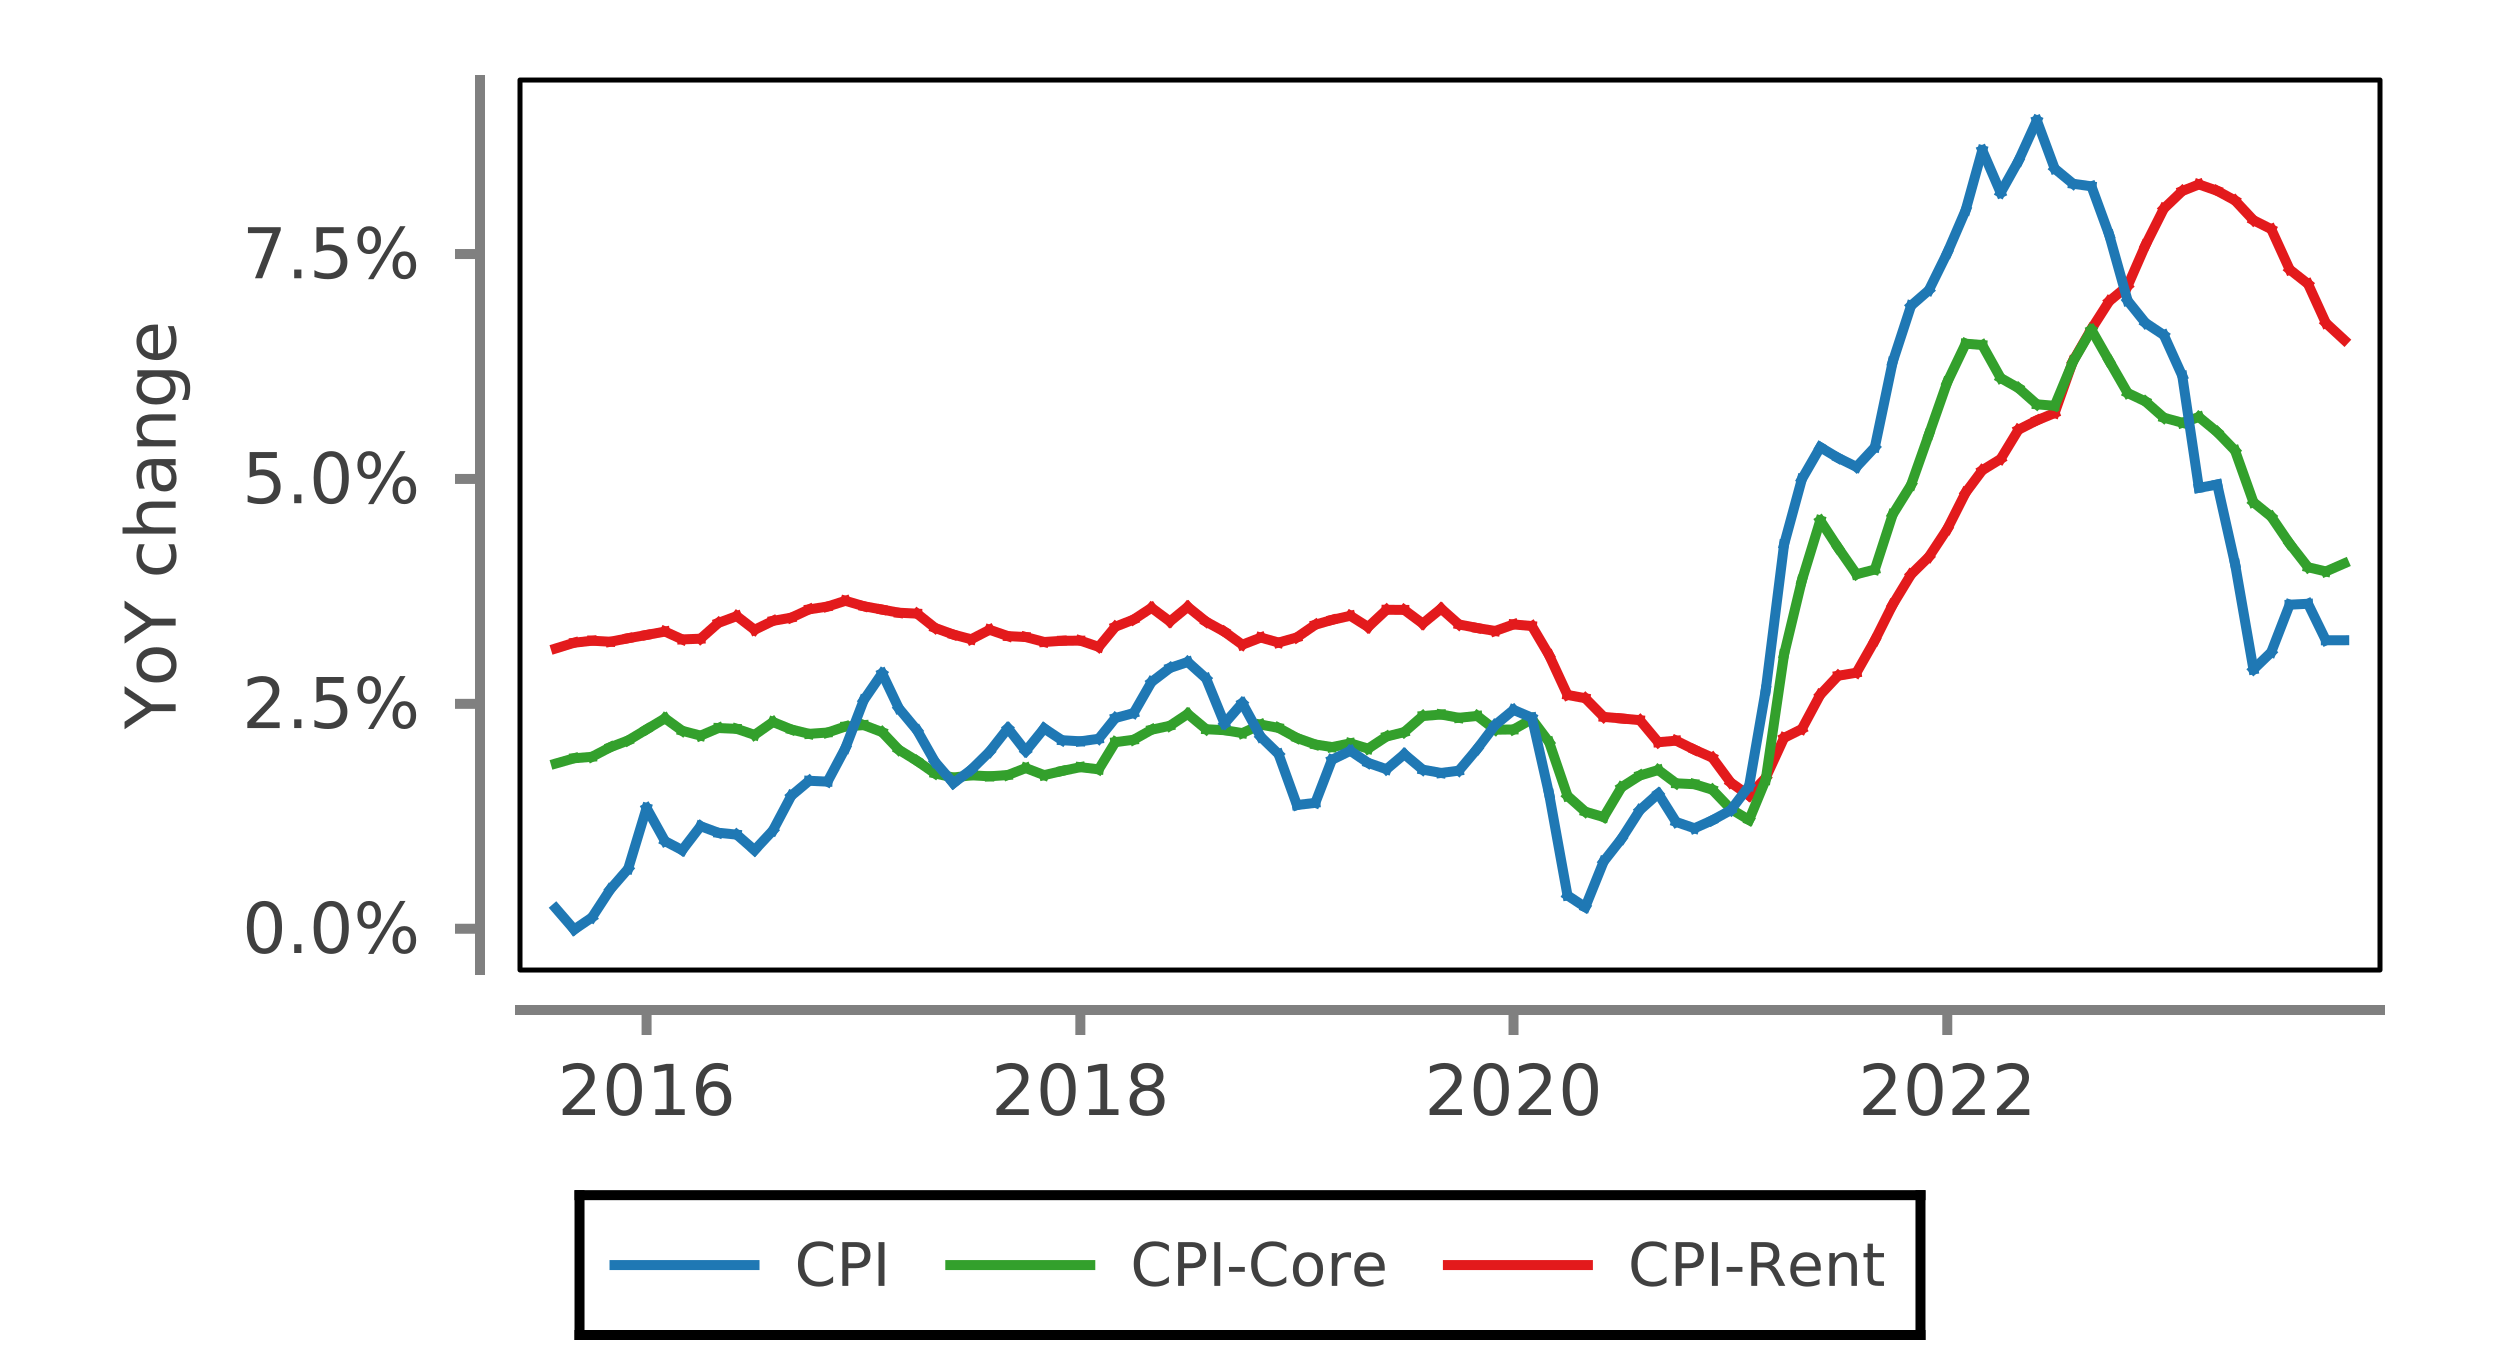 <?xml version="1.0" encoding="UTF-8"?>
<!DOCTYPE svg PUBLIC '-//W3C//DTD SVG 1.0//EN'
          'http://www.w3.org/TR/2001/REC-SVG-20010904/DTD/svg10.dtd'>
<svg xmlns:xlink="http://www.w3.org/1999/xlink" style="fill-opacity:1; color-rendering:auto; color-interpolation:auto; text-rendering:auto; stroke:black; stroke-linecap:square; stroke-miterlimit:10; shape-rendering:auto; stroke-opacity:1; fill:black; stroke-dasharray:none; font-weight:normal; stroke-width:1; font-family:&apos;Dialog&apos;; font-style:normal; stroke-linejoin:miter; font-size:12; stroke-dashoffset:0; image-rendering:auto;" width="250" height="135" xmlns="http://www.w3.org/2000/svg"
><rect width="100%" height="100%" fill="#333333" stroke="none"/><!--Generated by the Batik Graphics2D SVG Generator--><defs id="genericDefs"
  /><g
  ><defs id="defs1"
    ><clipPath clipPathUnits="userSpaceOnUse" id="clipPath1"
      ><path d="M0 0 L250 0 L250 135 L0 135 L0 0 Z"
      /></clipPath
      ><clipPath clipPathUnits="userSpaceOnUse" id="clipPath2"
      ><path d="M67.642 37.358 L67.642 287.358 L-67.358 287.358 L-67.358 37.358 L67.642 37.358 Z"
      /></clipPath
      ><clipPath clipPathUnits="userSpaceOnUse" id="clipPath3"
      ><path d="M52 8 L52 97 L238 97 L238 8 Z"
      /></clipPath
    ></defs
    ><g style="fill:white; text-rendering:optimizeLegibility; stroke:white;"
    ><rect x="0" y="0" width="250" style="clip-path:url(#clipPath1); stroke:none;" height="135"
      /><rect x="57.452" y="119.016" width="135.096" style="clip-path:url(#clipPath1); stroke:none;" height="14.984"
      /><line x1="57.952" x2="192.048" y1="119.516" style="clip-path:url(#clipPath1); fill:none; stroke:black;" y2="119.516"
      /><line x1="57.952" x2="192.048" y1="133.5" style="clip-path:url(#clipPath1); fill:none; stroke:black;" y2="133.5"
      /><line x1="57.952" x2="57.952" y1="133.5" style="clip-path:url(#clipPath1); fill:none; stroke:black;" y2="119.516"
      /><line x1="192.048" x2="192.048" y1="133.5" style="clip-path:url(#clipPath1); fill:none; stroke:black;" y2="119.516"
    /></g
    ><g style="fill:rgb(31,120,180); text-rendering:optimizeLegibility; font-size:6; stroke:rgb(31,120,180); stroke-linejoin:bevel;"
    ><path d="M61.452 126.508 L75.452 126.508" style="fill:none; clip-path:url(#clipPath1);"
      /><path d="M83.311 124.554 L83.311 125.179 Q83.015 124.897 82.679 124.757 Q82.343 124.616 81.968 124.616 Q81.218 124.616 80.819 125.077 Q80.421 125.538 80.421 126.397 Q80.421 127.272 80.819 127.726 Q81.218 128.179 81.968 128.179 Q82.343 128.179 82.679 128.046 Q83.015 127.913 83.311 127.632 L83.311 128.241 Q82.999 128.46 82.655 128.561 Q82.311 128.663 81.921 128.663 Q80.936 128.663 80.366 128.061 Q79.796 127.46 79.796 126.397 Q79.796 125.351 80.366 124.741 Q80.936 124.132 81.921 124.132 Q82.311 124.132 82.663 124.233 Q83.015 124.335 83.311 124.554 ZM84.829 124.694 L84.829 126.335 L85.564 126.335 Q85.985 126.335 86.212 126.124 Q86.439 125.913 86.439 125.522 Q86.439 125.132 86.212 124.913 Q85.985 124.694 85.564 124.694 L84.829 124.694 ZM84.235 124.21 L85.564 124.21 Q86.298 124.21 86.673 124.546 Q87.048 124.882 87.048 125.522 Q87.048 126.163 86.673 126.491 Q86.298 126.819 85.564 126.819 L84.829 126.819 L84.829 128.585 L84.235 128.585 L84.235 124.21 ZM87.853 124.21 L88.447 124.21 L88.447 128.585 L87.853 128.585 L87.853 124.21 Z" style="fill:rgb(64,64,64); clip-path:url(#clipPath1); stroke:none;"
    /></g
    ><g style="fill:rgb(51,160,44); text-rendering:optimizeLegibility; font-size:6; stroke:rgb(51,160,44); stroke-linejoin:bevel;"
    ><path d="M95.029 126.508 L109.029 126.508" style="fill:none; clip-path:url(#clipPath1);"
      /><path d="M116.889 124.554 L116.889 125.179 Q116.592 124.897 116.256 124.757 Q115.92 124.616 115.545 124.616 Q114.795 124.616 114.397 125.077 Q113.998 125.538 113.998 126.397 Q113.998 127.272 114.397 127.726 Q114.795 128.179 115.545 128.179 Q115.92 128.179 116.256 128.046 Q116.592 127.913 116.889 127.632 L116.889 128.241 Q116.576 128.46 116.232 128.561 Q115.889 128.663 115.498 128.663 Q114.514 128.663 113.943 128.061 Q113.373 127.46 113.373 126.397 Q113.373 125.351 113.943 124.741 Q114.514 124.132 115.498 124.132 Q115.889 124.132 116.24 124.233 Q116.592 124.335 116.889 124.554 ZM118.406 124.694 L118.406 126.335 L119.141 126.335 Q119.562 126.335 119.789 126.124 Q120.016 125.913 120.016 125.522 Q120.016 125.132 119.789 124.913 Q119.562 124.694 119.141 124.694 L118.406 124.694 ZM117.812 124.21 L119.141 124.21 Q119.875 124.21 120.25 124.546 Q120.625 124.882 120.625 125.522 Q120.625 126.163 120.25 126.491 Q119.875 126.819 119.141 126.819 L118.406 126.819 L118.406 128.585 L117.812 128.585 L117.812 124.21 ZM121.431 124.21 L122.024 124.21 L122.024 128.585 L121.431 128.585 L121.431 124.21 ZM122.903 126.694 L124.481 126.694 L124.481 127.179 L122.903 127.179 L122.903 126.694 ZM128.631 124.554 L128.631 125.179 Q128.334 124.897 127.998 124.757 Q127.662 124.616 127.287 124.616 Q126.537 124.616 126.139 125.077 Q125.74 125.538 125.74 126.397 Q125.74 127.272 126.139 127.726 Q126.537 128.179 127.287 128.179 Q127.662 128.179 127.998 128.046 Q128.334 127.913 128.631 127.632 L128.631 128.241 Q128.318 128.46 127.975 128.561 Q127.631 128.663 127.24 128.663 Q126.256 128.663 125.686 128.061 Q125.115 127.46 125.115 126.397 Q125.115 125.351 125.686 124.741 Q126.256 124.132 127.24 124.132 Q127.631 124.132 127.982 124.233 Q128.334 124.335 128.631 124.554 ZM130.805 125.679 Q130.367 125.679 130.117 126.015 Q129.867 126.351 129.867 126.944 Q129.867 127.538 130.117 127.874 Q130.367 128.21 130.805 128.21 Q131.227 128.21 131.477 127.874 Q131.727 127.538 131.727 126.944 Q131.727 126.366 131.477 126.022 Q131.227 125.679 130.805 125.679 ZM130.805 125.226 Q131.508 125.226 131.906 125.679 Q132.305 126.132 132.305 126.944 Q132.305 127.757 131.906 128.21 Q131.508 128.663 130.805 128.663 Q130.086 128.663 129.688 128.21 Q129.289 127.757 129.289 126.944 Q129.289 126.132 129.688 125.679 Q130.086 125.226 130.805 125.226 ZM135.101 125.804 Q135.007 125.757 134.898 125.733 Q134.788 125.71 134.663 125.71 Q134.21 125.71 133.968 126.007 Q133.726 126.304 133.726 126.851 L133.726 128.585 L133.179 128.585 L133.179 125.304 L133.726 125.304 L133.726 125.819 Q133.882 125.507 134.155 125.366 Q134.429 125.226 134.819 125.226 Q134.882 125.226 134.944 125.233 Q135.007 125.241 135.101 125.257 L135.101 125.804 ZM138.474 126.804 L138.474 127.069 L135.989 127.069 Q136.02 127.632 136.325 127.921 Q136.63 128.21 137.161 128.21 Q137.474 128.21 137.763 128.132 Q138.052 128.054 138.349 127.913 L138.349 128.413 Q138.052 128.538 137.747 128.601 Q137.442 128.663 137.13 128.663 Q136.349 128.663 135.888 128.21 Q135.427 127.757 135.427 126.976 Q135.427 126.163 135.864 125.694 Q136.302 125.226 137.036 125.226 Q137.708 125.226 138.091 125.647 Q138.474 126.069 138.474 126.804 ZM137.927 126.647 Q137.927 126.21 137.685 125.944 Q137.442 125.679 137.052 125.679 Q136.599 125.679 136.325 125.936 Q136.052 126.194 136.005 126.647 L137.927 126.647 Z" style="fill:rgb(64,64,64); clip-path:url(#clipPath1); stroke:none;"
    /></g
    ><g style="fill:rgb(227,26,28); text-rendering:optimizeLegibility; font-size:6; stroke:rgb(227,26,28); stroke-linejoin:bevel;"
    ><path d="M144.79 126.508 L158.79 126.508" style="fill:none; clip-path:url(#clipPath1);"
      /><path d="M166.649 124.554 L166.649 125.179 Q166.352 124.897 166.017 124.757 Q165.681 124.616 165.306 124.616 Q164.556 124.616 164.157 125.077 Q163.759 125.538 163.759 126.397 Q163.759 127.272 164.157 127.726 Q164.556 128.179 165.306 128.179 Q165.681 128.179 166.017 128.046 Q166.352 127.913 166.649 127.632 L166.649 128.241 Q166.337 128.46 165.993 128.561 Q165.649 128.663 165.259 128.663 Q164.274 128.663 163.704 128.061 Q163.134 127.46 163.134 126.397 Q163.134 125.351 163.704 124.741 Q164.274 124.132 165.259 124.132 Q165.649 124.132 166.001 124.233 Q166.352 124.335 166.649 124.554 ZM168.167 124.694 L168.167 126.335 L168.901 126.335 Q169.323 126.335 169.55 126.124 Q169.776 125.913 169.776 125.522 Q169.776 125.132 169.55 124.913 Q169.323 124.694 168.901 124.694 L168.167 124.694 ZM167.573 124.21 L168.901 124.21 Q169.636 124.21 170.011 124.546 Q170.386 124.882 170.386 125.522 Q170.386 126.163 170.011 126.491 Q169.636 126.819 168.901 126.819 L168.167 126.819 L168.167 128.585 L167.573 128.585 L167.573 124.21 ZM171.191 124.21 L171.785 124.21 L171.785 128.585 L171.191 128.585 L171.191 124.21 ZM172.664 126.694 L174.242 126.694 L174.242 127.179 L172.664 127.179 L172.664 126.694 ZM177.189 126.538 Q177.392 126.601 177.571 126.811 Q177.751 127.022 177.923 127.382 L178.532 128.585 L177.892 128.585 L177.329 127.46 Q177.11 127.022 176.907 126.882 Q176.704 126.741 176.36 126.741 L175.72 126.741 L175.72 128.585 L175.126 128.585 L175.126 124.21 L176.454 124.21 Q177.204 124.21 177.571 124.522 Q177.939 124.835 177.939 125.476 Q177.939 125.882 177.751 126.155 Q177.564 126.429 177.189 126.538 ZM175.72 124.694 L175.72 126.257 L176.454 126.257 Q176.892 126.257 177.11 126.054 Q177.329 125.851 177.329 125.476 Q177.329 125.085 177.11 124.89 Q176.892 124.694 176.454 124.694 L175.72 124.694 ZM182.076 126.804 L182.076 127.069 L179.592 127.069 Q179.623 127.632 179.928 127.921 Q180.232 128.21 180.764 128.21 Q181.076 128.21 181.365 128.132 Q181.654 128.054 181.951 127.913 L181.951 128.413 Q181.654 128.538 181.35 128.601 Q181.045 128.663 180.732 128.663 Q179.951 128.663 179.49 128.21 Q179.029 127.757 179.029 126.976 Q179.029 126.163 179.467 125.694 Q179.904 125.226 180.639 125.226 Q181.31 125.226 181.693 125.647 Q182.076 126.069 182.076 126.804 ZM181.529 126.647 Q181.529 126.21 181.287 125.944 Q181.045 125.679 180.654 125.679 Q180.201 125.679 179.928 125.936 Q179.654 126.194 179.607 126.647 L181.529 126.647 ZM185.69 126.601 L185.69 128.585 L185.143 128.585 L185.143 126.616 Q185.143 126.163 184.963 125.929 Q184.783 125.694 184.424 125.694 Q183.986 125.694 183.736 125.976 Q183.486 126.257 183.486 126.726 L183.486 128.585 L182.94 128.585 L182.94 125.304 L183.486 125.304 L183.486 125.819 Q183.674 125.522 183.94 125.374 Q184.205 125.226 184.533 125.226 Q185.111 125.226 185.4 125.577 Q185.69 125.929 185.69 126.601 ZM187.289 124.366 L187.289 125.304 L188.398 125.304 L188.398 125.726 L187.289 125.726 L187.289 127.507 Q187.289 127.897 187.398 128.015 Q187.508 128.132 187.852 128.132 L188.398 128.132 L188.398 128.585 L187.852 128.585 Q187.227 128.585 186.992 128.351 Q186.758 128.116 186.758 127.507 L186.758 125.726 L186.352 125.726 L186.352 125.304 L186.758 125.304 L186.758 124.366 L187.289 124.366 Z" style="fill:rgb(64,64,64); clip-path:url(#clipPath1); stroke:none;"
    /></g
    ><g style="fill:white; text-rendering:optimizeLegibility; font-size:7; font-family:sans-serif; stroke:white; stroke-linejoin:bevel;"
    ><rect x="52" y="8" width="186" style="clip-path:url(#clipPath1); stroke:none;" height="89"
      /><line x1="52" x2="238" y1="101" style="clip-path:url(#clipPath1); fill:none; stroke-linejoin:miter; stroke:gray;" y2="101"
      /><path d="M57.095 110.919 L59.501 110.919 L59.501 111.498 L56.267 111.498 L56.267 110.919 Q56.657 110.513 57.337 109.826 Q58.017 109.138 58.188 108.935 Q58.517 108.576 58.649 108.31 Q58.782 108.044 58.782 107.81 Q58.782 107.388 58.501 107.138 Q58.22 106.888 57.751 106.888 Q57.423 106.888 57.063 106.998 Q56.704 107.107 56.298 107.341 L56.298 106.638 Q56.72 106.466 57.079 106.38 Q57.438 106.294 57.735 106.294 Q58.532 106.294 59.001 106.693 Q59.47 107.091 59.47 107.763 Q59.47 108.076 59.352 108.357 Q59.235 108.638 58.923 109.013 Q58.845 109.123 58.384 109.591 Q57.923 110.06 57.095 110.919 ZM62.423 106.841 Q61.892 106.841 61.626 107.373 Q61.361 107.904 61.361 108.951 Q61.361 109.998 61.626 110.521 Q61.892 111.044 62.423 111.044 Q62.97 111.044 63.236 110.521 Q63.501 109.998 63.501 108.951 Q63.501 107.904 63.236 107.373 Q62.97 106.841 62.423 106.841 ZM62.423 106.294 Q63.283 106.294 63.736 106.974 Q64.189 107.654 64.189 108.951 Q64.189 110.232 63.736 110.912 Q63.283 111.591 62.423 111.591 Q61.58 111.591 61.126 110.912 Q60.673 110.232 60.673 108.951 Q60.673 107.654 61.126 106.974 Q61.58 106.294 62.423 106.294 ZM65.533 110.919 L66.658 110.919 L66.658 107.029 L65.424 107.263 L65.424 106.638 L66.643 106.388 L67.346 106.388 L67.346 110.919 L68.471 110.919 L68.471 111.498 L65.533 111.498 L65.533 110.919 ZM71.424 108.669 Q70.956 108.669 70.682 108.99 Q70.409 109.31 70.409 109.857 Q70.409 110.404 70.682 110.724 Q70.956 111.044 71.424 111.044 Q71.893 111.044 72.159 110.724 Q72.424 110.404 72.424 109.857 Q72.424 109.31 72.159 108.99 Q71.893 108.669 71.424 108.669 ZM72.799 106.513 L72.799 107.138 Q72.534 107.013 72.268 106.951 Q72.002 106.888 71.737 106.888 Q71.065 106.888 70.706 107.349 Q70.346 107.81 70.284 108.732 Q70.487 108.435 70.791 108.279 Q71.096 108.123 71.471 108.123 Q72.237 108.123 72.682 108.591 Q73.127 109.06 73.127 109.857 Q73.127 110.654 72.659 111.123 Q72.19 111.591 71.424 111.591 Q70.534 111.591 70.065 110.912 Q69.596 110.232 69.596 108.951 Q69.596 107.748 70.174 107.021 Q70.752 106.294 71.721 106.294 Q71.971 106.294 72.237 106.349 Q72.502 106.404 72.799 106.513 Z" style="fill:rgb(64,64,64); clip-path:url(#clipPath1); stroke:none; stroke-linejoin:miter;"
    /></g
    ><g style="fill:gray; text-rendering:optimizeLegibility; font-size:7; font-family:sans-serif; stroke:gray;"
    ><line x1="64.658" x2="64.658" y1="103" style="fill:none; clip-path:url(#clipPath1);" y2="101"
      /><path d="M100.471 110.919 L102.877 110.919 L102.877 111.498 L99.643 111.498 L99.643 110.919 Q100.034 110.513 100.713 109.826 Q101.393 109.138 101.565 108.935 Q101.893 108.576 102.026 108.31 Q102.159 108.044 102.159 107.81 Q102.159 107.388 101.877 107.138 Q101.596 106.888 101.127 106.888 Q100.799 106.888 100.44 106.998 Q100.081 107.107 99.674 107.341 L99.674 106.638 Q100.096 106.466 100.456 106.38 Q100.815 106.294 101.112 106.294 Q101.909 106.294 102.377 106.693 Q102.846 107.091 102.846 107.763 Q102.846 108.076 102.729 108.357 Q102.612 108.638 102.299 109.013 Q102.221 109.123 101.76 109.591 Q101.299 110.06 100.471 110.919 ZM105.8 106.841 Q105.269 106.841 105.003 107.373 Q104.737 107.904 104.737 108.951 Q104.737 109.998 105.003 110.521 Q105.269 111.044 105.8 111.044 Q106.347 111.044 106.612 110.521 Q106.878 109.998 106.878 108.951 Q106.878 107.904 106.612 107.373 Q106.347 106.841 105.8 106.841 ZM105.8 106.294 Q106.659 106.294 107.112 106.974 Q107.565 107.654 107.565 108.951 Q107.565 110.232 107.112 110.912 Q106.659 111.591 105.8 111.591 Q104.956 111.591 104.503 110.912 Q104.05 110.232 104.05 108.951 Q104.05 107.654 104.503 106.974 Q104.956 106.294 105.8 106.294 ZM108.91 110.919 L110.035 110.919 L110.035 107.029 L108.8 107.263 L108.8 106.638 L110.019 106.388 L110.722 106.388 L110.722 110.919 L111.847 110.919 L111.847 111.498 L108.91 111.498 L108.91 110.919 ZM114.707 109.076 Q114.223 109.076 113.941 109.341 Q113.66 109.607 113.66 110.06 Q113.66 110.529 113.941 110.787 Q114.223 111.044 114.707 111.044 Q115.207 111.044 115.488 110.779 Q115.769 110.513 115.769 110.06 Q115.769 109.607 115.488 109.341 Q115.207 109.076 114.707 109.076 ZM114.019 108.779 Q113.582 108.669 113.332 108.365 Q113.082 108.06 113.082 107.623 Q113.082 107.013 113.519 106.654 Q113.957 106.294 114.707 106.294 Q115.473 106.294 115.91 106.654 Q116.348 107.013 116.348 107.623 Q116.348 108.06 116.098 108.365 Q115.848 108.669 115.41 108.779 Q115.91 108.904 116.183 109.24 Q116.457 109.576 116.457 110.06 Q116.457 110.81 116.004 111.201 Q115.551 111.591 114.707 111.591 Q113.863 111.591 113.41 111.201 Q112.957 110.81 112.957 110.06 Q112.957 109.576 113.238 109.24 Q113.519 108.904 114.019 108.779 ZM113.769 107.685 Q113.769 108.091 114.019 108.31 Q114.269 108.529 114.707 108.529 Q115.16 108.529 115.41 108.31 Q115.66 108.091 115.66 107.685 Q115.66 107.294 115.41 107.068 Q115.16 106.841 114.707 106.841 Q114.269 106.841 114.019 107.068 Q113.769 107.294 113.769 107.685 Z" style="fill:rgb(64,64,64); clip-path:url(#clipPath1); stroke:none;"
    /></g
    ><g style="fill:gray; text-rendering:optimizeLegibility; font-size:7; font-family:sans-serif; stroke:gray;"
    ><line x1="108.035" x2="108.035" y1="103" style="fill:none; clip-path:url(#clipPath1);" y2="101"
      /><path d="M143.788 110.919 L146.195 110.919 L146.195 111.498 L142.96 111.498 L142.96 110.919 Q143.351 110.513 144.03 109.826 Q144.71 109.138 144.882 108.935 Q145.21 108.576 145.343 108.31 Q145.476 108.044 145.476 107.81 Q145.476 107.388 145.195 107.138 Q144.913 106.888 144.445 106.888 Q144.116 106.888 143.757 106.998 Q143.398 107.107 142.991 107.341 L142.991 106.638 Q143.413 106.466 143.773 106.38 Q144.132 106.294 144.429 106.294 Q145.226 106.294 145.695 106.693 Q146.163 107.091 146.163 107.763 Q146.163 108.076 146.046 108.357 Q145.929 108.638 145.616 109.013 Q145.538 109.123 145.077 109.591 Q144.616 110.06 143.788 110.919 ZM149.117 106.841 Q148.586 106.841 148.32 107.373 Q148.054 107.904 148.054 108.951 Q148.054 109.998 148.32 110.521 Q148.586 111.044 149.117 111.044 Q149.664 111.044 149.929 110.521 Q150.195 109.998 150.195 108.951 Q150.195 107.904 149.929 107.373 Q149.664 106.841 149.117 106.841 ZM149.117 106.294 Q149.976 106.294 150.429 106.974 Q150.882 107.654 150.882 108.951 Q150.882 110.232 150.429 110.912 Q149.976 111.591 149.117 111.591 Q148.273 111.591 147.82 110.912 Q147.367 110.232 147.367 108.951 Q147.367 107.654 147.82 106.974 Q148.273 106.294 149.117 106.294 ZM152.695 110.919 L155.102 110.919 L155.102 111.498 L151.867 111.498 L151.867 110.919 Q152.258 110.513 152.938 109.826 Q153.617 109.138 153.789 108.935 Q154.117 108.576 154.25 108.31 Q154.383 108.044 154.383 107.81 Q154.383 107.388 154.102 107.138 Q153.82 106.888 153.352 106.888 Q153.024 106.888 152.664 106.998 Q152.305 107.107 151.899 107.341 L151.899 106.638 Q152.32 106.466 152.68 106.38 Q153.039 106.294 153.336 106.294 Q154.133 106.294 154.602 106.693 Q155.07 107.091 155.07 107.763 Q155.07 108.076 154.953 108.357 Q154.836 108.638 154.524 109.013 Q154.445 109.123 153.984 109.591 Q153.524 110.06 152.695 110.919 ZM158.024 106.841 Q157.493 106.841 157.227 107.373 Q156.962 107.904 156.962 108.951 Q156.962 109.998 157.227 110.521 Q157.493 111.044 158.024 111.044 Q158.571 111.044 158.837 110.521 Q159.102 109.998 159.102 108.951 Q159.102 107.904 158.837 107.373 Q158.571 106.841 158.024 106.841 ZM158.024 106.294 Q158.883 106.294 159.337 106.974 Q159.79 107.654 159.79 108.951 Q159.79 110.232 159.337 110.912 Q158.883 111.591 158.024 111.591 Q157.18 111.591 156.727 110.912 Q156.274 110.232 156.274 108.951 Q156.274 107.654 156.727 106.974 Q157.18 106.294 158.024 106.294 Z" style="fill:rgb(64,64,64); clip-path:url(#clipPath1); stroke:none;"
    /></g
    ><g style="fill:gray; text-rendering:optimizeLegibility; font-size:7; font-family:sans-serif; stroke:gray;"
    ><line x1="151.352" x2="151.352" y1="103" style="fill:none; clip-path:url(#clipPath1);" y2="101"
      /><path d="M187.165 110.919 L189.571 110.919 L189.571 111.498 L186.337 111.498 L186.337 110.919 Q186.727 110.513 187.407 109.826 Q188.087 109.138 188.258 108.935 Q188.587 108.576 188.719 108.31 Q188.852 108.044 188.852 107.81 Q188.852 107.388 188.571 107.138 Q188.29 106.888 187.821 106.888 Q187.493 106.888 187.133 106.998 Q186.774 107.107 186.368 107.341 L186.368 106.638 Q186.79 106.466 187.149 106.38 Q187.508 106.294 187.805 106.294 Q188.602 106.294 189.071 106.693 Q189.54 107.091 189.54 107.763 Q189.54 108.076 189.423 108.357 Q189.305 108.638 188.993 109.013 Q188.915 109.123 188.454 109.591 Q187.993 110.06 187.165 110.919 ZM192.493 106.841 Q191.962 106.841 191.696 107.373 Q191.431 107.904 191.431 108.951 Q191.431 109.998 191.696 110.521 Q191.962 111.044 192.493 111.044 Q193.04 111.044 193.306 110.521 Q193.571 109.998 193.571 108.951 Q193.571 107.904 193.306 107.373 Q193.04 106.841 192.493 106.841 ZM192.493 106.294 Q193.353 106.294 193.806 106.974 Q194.259 107.654 194.259 108.951 Q194.259 110.232 193.806 110.912 Q193.353 111.591 192.493 111.591 Q191.649 111.591 191.196 110.912 Q190.743 110.232 190.743 108.951 Q190.743 107.654 191.196 106.974 Q191.649 106.294 192.493 106.294 ZM196.072 110.919 L198.478 110.919 L198.478 111.498 L195.244 111.498 L195.244 110.919 Q195.634 110.513 196.314 109.826 Q196.994 109.138 197.166 108.935 Q197.494 108.576 197.627 108.31 Q197.759 108.044 197.759 107.81 Q197.759 107.388 197.478 107.138 Q197.197 106.888 196.728 106.888 Q196.4 106.888 196.041 106.998 Q195.681 107.107 195.275 107.341 L195.275 106.638 Q195.697 106.466 196.056 106.38 Q196.416 106.294 196.713 106.294 Q197.509 106.294 197.978 106.693 Q198.447 107.091 198.447 107.763 Q198.447 108.076 198.33 108.357 Q198.213 108.638 197.9 109.013 Q197.822 109.123 197.361 109.591 Q196.9 110.06 196.072 110.919 ZM200.525 110.919 L202.932 110.919 L202.932 111.498 L199.697 111.498 L199.697 110.919 Q200.088 110.513 200.768 109.826 Q201.447 109.138 201.619 108.935 Q201.947 108.576 202.08 108.31 Q202.213 108.044 202.213 107.81 Q202.213 107.388 201.932 107.138 Q201.65 106.888 201.182 106.888 Q200.854 106.888 200.494 106.998 Q200.135 107.107 199.729 107.341 L199.729 106.638 Q200.15 106.466 200.51 106.38 Q200.869 106.294 201.166 106.294 Q201.963 106.294 202.432 106.693 Q202.9 107.091 202.9 107.763 Q202.9 108.076 202.783 108.357 Q202.666 108.638 202.354 109.013 Q202.275 109.123 201.815 109.591 Q201.354 110.06 200.525 110.919 Z" style="fill:rgb(64,64,64); clip-path:url(#clipPath1); stroke:none;"
    /></g
    ><g style="fill:gray; text-rendering:optimizeLegibility; font-size:7; font-family:sans-serif; stroke:gray;"
    ><line x1="194.728" x2="194.728" y1="103" style="fill:none; clip-path:url(#clipPath1);" y2="101"
      /><line x1="48" x2="48" y1="8" style="fill:none; clip-path:url(#clipPath1);" y2="97"
      /><path d="M26.435 90.642 Q25.904 90.642 25.638 91.173 Q25.373 91.705 25.373 92.751 Q25.373 93.798 25.638 94.322 Q25.904 94.845 26.435 94.845 Q26.982 94.845 27.248 94.322 Q27.513 93.798 27.513 92.751 Q27.513 91.705 27.248 91.173 Q26.982 90.642 26.435 90.642 ZM26.435 90.095 Q27.294 90.095 27.748 90.775 Q28.201 91.455 28.201 92.751 Q28.201 94.033 27.748 94.712 Q27.294 95.392 26.435 95.392 Q25.591 95.392 25.138 94.712 Q24.685 94.033 24.685 92.751 Q24.685 91.455 25.138 90.775 Q25.591 90.095 26.435 90.095 ZM29.42 94.423 L30.139 94.423 L30.139 95.298 L29.42 95.298 L29.42 94.423 ZM33.114 90.642 Q32.583 90.642 32.317 91.173 Q32.051 91.705 32.051 92.751 Q32.051 93.798 32.317 94.322 Q32.583 94.845 33.114 94.845 Q33.661 94.845 33.926 94.322 Q34.192 93.798 34.192 92.751 Q34.192 91.705 33.926 91.173 Q33.661 90.642 33.114 90.642 ZM33.114 90.095 Q33.973 90.095 34.426 90.775 Q34.879 91.455 34.879 92.751 Q34.879 94.033 34.426 94.712 Q33.973 95.392 33.114 95.392 Q32.27 95.392 31.817 94.712 Q31.364 94.033 31.364 92.751 Q31.364 91.455 31.817 90.775 Q32.27 90.095 33.114 90.095 ZM40.442 93.048 Q40.145 93.048 39.974 93.306 Q39.802 93.564 39.802 94.017 Q39.802 94.455 39.974 94.712 Q40.145 94.97 40.442 94.97 Q40.724 94.97 40.895 94.712 Q41.067 94.455 41.067 94.017 Q41.067 93.564 40.895 93.306 Q40.724 93.048 40.442 93.048 ZM40.442 92.611 Q40.974 92.611 41.294 92.994 Q41.614 93.376 41.614 94.017 Q41.614 94.642 41.294 95.017 Q40.974 95.392 40.442 95.392 Q39.895 95.392 39.575 95.017 Q39.255 94.642 39.255 94.017 Q39.255 93.361 39.575 92.986 Q39.895 92.611 40.442 92.611 ZM36.911 90.533 Q36.614 90.533 36.45 90.79 Q36.286 91.048 36.286 91.486 Q36.286 91.939 36.45 92.197 Q36.614 92.455 36.911 92.455 Q37.208 92.455 37.38 92.197 Q37.552 91.939 37.552 91.486 Q37.552 91.048 37.38 90.79 Q37.208 90.533 36.911 90.533 ZM40.005 90.095 L40.552 90.095 L37.349 95.392 L36.802 95.392 L40.005 90.095 ZM36.911 90.095 Q37.458 90.095 37.778 90.47 Q38.099 90.845 38.099 91.486 Q38.099 92.142 37.778 92.509 Q37.458 92.876 36.911 92.876 Q36.364 92.876 36.052 92.501 Q35.739 92.126 35.739 91.486 Q35.739 90.861 36.052 90.478 Q36.364 90.095 36.911 90.095 Z" style="fill:rgb(64,64,64); clip-path:url(#clipPath1); stroke:none;"
    /></g
    ><g style="fill:gray; text-rendering:optimizeLegibility; font-size:7; stroke:gray;"
    ><line x1="46" x2="48" y1="92.875" style="fill:none; clip-path:url(#clipPath1);" y2="92.875"
      /><path d="M25.56 72.23 L27.966 72.23 L27.966 72.808 L24.732 72.808 L24.732 72.23 Q25.123 71.823 25.802 71.136 Q26.482 70.448 26.654 70.245 Q26.982 69.886 27.115 69.62 Q27.248 69.355 27.248 69.12 Q27.248 68.698 26.966 68.448 Q26.685 68.198 26.216 68.198 Q25.888 68.198 25.529 68.308 Q25.169 68.417 24.763 68.651 L24.763 67.948 Q25.185 67.776 25.544 67.69 Q25.904 67.605 26.201 67.605 Q26.998 67.605 27.466 68.003 Q27.935 68.401 27.935 69.073 Q27.935 69.386 27.818 69.667 Q27.701 69.948 27.388 70.323 Q27.31 70.433 26.849 70.901 Q26.388 71.37 25.56 72.23 ZM29.42 71.933 L30.139 71.933 L30.139 72.808 L29.42 72.808 L29.42 71.933 ZM31.645 67.698 L34.364 67.698 L34.364 68.292 L32.286 68.292 L32.286 69.542 Q32.426 69.48 32.583 69.456 Q32.739 69.433 32.879 69.433 Q33.739 69.433 34.239 69.901 Q34.739 70.37 34.739 71.167 Q34.739 71.995 34.223 72.448 Q33.708 72.901 32.786 72.901 Q32.458 72.901 32.122 72.847 Q31.786 72.792 31.442 72.683 L31.442 71.995 Q31.739 72.167 32.067 72.245 Q32.395 72.323 32.77 72.323 Q33.364 72.323 33.708 72.011 Q34.051 71.698 34.051 71.167 Q34.051 70.636 33.708 70.323 Q33.364 70.011 32.77 70.011 Q32.489 70.011 32.215 70.073 Q31.942 70.136 31.645 70.261 L31.645 67.698 ZM40.442 70.558 Q40.145 70.558 39.974 70.815 Q39.802 71.073 39.802 71.526 Q39.802 71.964 39.974 72.222 Q40.145 72.48 40.442 72.48 Q40.724 72.48 40.895 72.222 Q41.067 71.964 41.067 71.526 Q41.067 71.073 40.895 70.815 Q40.724 70.558 40.442 70.558 ZM40.442 70.12 Q40.974 70.12 41.294 70.503 Q41.614 70.886 41.614 71.526 Q41.614 72.151 41.294 72.526 Q40.974 72.901 40.442 72.901 Q39.895 72.901 39.575 72.526 Q39.255 72.151 39.255 71.526 Q39.255 70.87 39.575 70.495 Q39.895 70.12 40.442 70.12 ZM36.911 68.042 Q36.614 68.042 36.45 68.3 Q36.286 68.558 36.286 68.995 Q36.286 69.448 36.45 69.706 Q36.614 69.964 36.911 69.964 Q37.208 69.964 37.38 69.706 Q37.552 69.448 37.552 68.995 Q37.552 68.558 37.38 68.3 Q37.208 68.042 36.911 68.042 ZM40.005 67.605 L40.552 67.605 L37.349 72.901 L36.802 72.901 L40.005 67.605 ZM36.911 67.605 Q37.458 67.605 37.778 67.98 Q38.099 68.355 38.099 68.995 Q38.099 69.651 37.778 70.019 Q37.458 70.386 36.911 70.386 Q36.364 70.386 36.052 70.011 Q35.739 69.636 35.739 68.995 Q35.739 68.37 36.052 67.987 Q36.364 67.605 36.911 67.605 Z" style="fill:rgb(64,64,64); clip-path:url(#clipPath1); stroke:none;"
    /></g
    ><g style="fill:gray; text-rendering:optimizeLegibility; font-size:7; stroke:gray;"
    ><line x1="46" x2="48" y1="70.384" style="fill:none; clip-path:url(#clipPath1);" y2="70.384"
      /><path d="M24.966 45.208 L27.685 45.208 L27.685 45.801 L25.607 45.801 L25.607 47.051 Q25.748 46.989 25.904 46.965 Q26.06 46.942 26.201 46.942 Q27.06 46.942 27.56 47.411 Q28.06 47.879 28.06 48.676 Q28.06 49.504 27.544 49.958 Q27.029 50.411 26.107 50.411 Q25.779 50.411 25.443 50.356 Q25.107 50.301 24.763 50.192 L24.763 49.504 Q25.06 49.676 25.388 49.754 Q25.716 49.833 26.091 49.833 Q26.685 49.833 27.029 49.52 Q27.373 49.208 27.373 48.676 Q27.373 48.145 27.029 47.833 Q26.685 47.52 26.091 47.52 Q25.81 47.52 25.537 47.583 Q25.263 47.645 24.966 47.77 L24.966 45.208 ZM29.42 49.442 L30.139 49.442 L30.139 50.317 L29.42 50.317 L29.42 49.442 ZM33.114 45.661 Q32.583 45.661 32.317 46.192 Q32.051 46.723 32.051 47.77 Q32.051 48.817 32.317 49.34 Q32.583 49.864 33.114 49.864 Q33.661 49.864 33.926 49.34 Q34.192 48.817 34.192 47.77 Q34.192 46.723 33.926 46.192 Q33.661 45.661 33.114 45.661 ZM33.114 45.114 Q33.973 45.114 34.426 45.793 Q34.879 46.473 34.879 47.77 Q34.879 49.051 34.426 49.731 Q33.973 50.411 33.114 50.411 Q32.27 50.411 31.817 49.731 Q31.364 49.051 31.364 47.77 Q31.364 46.473 31.817 45.793 Q32.27 45.114 33.114 45.114 ZM40.442 48.067 Q40.145 48.067 39.974 48.325 Q39.802 48.583 39.802 49.036 Q39.802 49.473 39.974 49.731 Q40.145 49.989 40.442 49.989 Q40.724 49.989 40.895 49.731 Q41.067 49.473 41.067 49.036 Q41.067 48.583 40.895 48.325 Q40.724 48.067 40.442 48.067 ZM40.442 47.629 Q40.974 47.629 41.294 48.012 Q41.614 48.395 41.614 49.036 Q41.614 49.661 41.294 50.036 Q40.974 50.411 40.442 50.411 Q39.895 50.411 39.575 50.036 Q39.255 49.661 39.255 49.036 Q39.255 48.379 39.575 48.004 Q39.895 47.629 40.442 47.629 ZM36.911 45.551 Q36.614 45.551 36.45 45.809 Q36.286 46.067 36.286 46.504 Q36.286 46.958 36.45 47.215 Q36.614 47.473 36.911 47.473 Q37.208 47.473 37.38 47.215 Q37.552 46.958 37.552 46.504 Q37.552 46.067 37.38 45.809 Q37.208 45.551 36.911 45.551 ZM40.005 45.114 L40.552 45.114 L37.349 50.411 L36.802 50.411 L40.005 45.114 ZM36.911 45.114 Q37.458 45.114 37.778 45.489 Q38.099 45.864 38.099 46.504 Q38.099 47.161 37.778 47.528 Q37.458 47.895 36.911 47.895 Q36.364 47.895 36.052 47.52 Q35.739 47.145 35.739 46.504 Q35.739 45.879 36.052 45.497 Q36.364 45.114 36.911 45.114 Z" style="fill:rgb(64,64,64); clip-path:url(#clipPath1); stroke:none;"
    /></g
    ><g style="fill:gray; text-rendering:optimizeLegibility; font-size:7; stroke:gray;"
    ><line x1="46" x2="48" y1="47.894" style="fill:none; clip-path:url(#clipPath1);" y2="47.894"
      /><path d="M24.794 22.717 L28.076 22.717 L28.076 23.014 L26.216 27.826 L25.498 27.826 L27.248 23.311 L24.794 23.311 L24.794 22.717 ZM29.42 26.951 L30.139 26.951 L30.139 27.826 L29.42 27.826 L29.42 26.951 ZM31.645 22.717 L34.364 22.717 L34.364 23.311 L32.286 23.311 L32.286 24.561 Q32.426 24.498 32.583 24.475 Q32.739 24.451 32.879 24.451 Q33.739 24.451 34.239 24.92 Q34.739 25.389 34.739 26.186 Q34.739 27.014 34.223 27.467 Q33.708 27.92 32.786 27.92 Q32.458 27.92 32.122 27.865 Q31.786 27.811 31.442 27.701 L31.442 27.014 Q31.739 27.186 32.067 27.264 Q32.395 27.342 32.77 27.342 Q33.364 27.342 33.708 27.029 Q34.051 26.717 34.051 26.186 Q34.051 25.654 33.708 25.342 Q33.364 25.029 32.77 25.029 Q32.489 25.029 32.215 25.092 Q31.942 25.154 31.645 25.279 L31.645 22.717 ZM40.442 25.576 Q40.145 25.576 39.974 25.834 Q39.802 26.092 39.802 26.545 Q39.802 26.982 39.974 27.24 Q40.145 27.498 40.442 27.498 Q40.724 27.498 40.895 27.24 Q41.067 26.982 41.067 26.545 Q41.067 26.092 40.895 25.834 Q40.724 25.576 40.442 25.576 ZM40.442 25.139 Q40.974 25.139 41.294 25.521 Q41.614 25.904 41.614 26.545 Q41.614 27.17 41.294 27.545 Q40.974 27.92 40.442 27.92 Q39.895 27.92 39.575 27.545 Q39.255 27.17 39.255 26.545 Q39.255 25.889 39.575 25.514 Q39.895 25.139 40.442 25.139 ZM36.911 23.061 Q36.614 23.061 36.45 23.318 Q36.286 23.576 36.286 24.014 Q36.286 24.467 36.45 24.725 Q36.614 24.982 36.911 24.982 Q37.208 24.982 37.38 24.725 Q37.552 24.467 37.552 24.014 Q37.552 23.576 37.38 23.318 Q37.208 23.061 36.911 23.061 ZM40.005 22.623 L40.552 22.623 L37.349 27.92 L36.802 27.92 L40.005 22.623 ZM36.911 22.623 Q37.458 22.623 37.778 22.998 Q38.099 23.373 38.099 24.014 Q38.099 24.67 37.778 25.037 Q37.458 25.404 36.911 25.404 Q36.364 25.404 36.052 25.029 Q35.739 24.654 35.739 24.014 Q35.739 23.389 36.052 23.006 Q36.364 22.623 36.911 22.623 Z" style="fill:rgb(64,64,64); clip-path:url(#clipPath1); stroke:none;"
    /></g
    ><g style="fill:gray; text-rendering:optimizeLegibility; font-size:7; stroke:gray;"
    ><line x1="46" x2="48" y1="25.403" style="fill:none; clip-path:url(#clipPath1);" y2="25.403"
      /><path d="M-5.284 49.814 L-4.534 49.814 L-3.128 51.923 L-1.721 49.814 L-0.971 49.814 L-2.784 52.486 L-2.784 54.923 L-3.471 54.923 L-3.471 52.486 L-5.284 49.814 ZM1.148 51.533 Q0.648 51.533 0.351 51.931 Q0.054 52.33 0.054 53.017 Q0.054 53.705 0.351 54.095 Q0.648 54.486 1.148 54.486 Q1.648 54.486 1.945 54.087 Q2.242 53.689 2.242 53.017 Q2.242 52.33 1.945 51.931 Q1.648 51.533 1.148 51.533 ZM1.148 51.002 Q1.976 51.002 2.445 51.533 Q2.914 52.064 2.914 53.017 Q2.914 53.955 2.445 54.486 Q1.976 55.017 1.148 55.017 Q0.32 55.017 -0.141 54.486 Q-0.602 53.955 -0.602 53.017 Q-0.602 52.064 -0.141 51.533 Q0.32 51.002 1.148 51.002 ZM3.275 49.814 L4.025 49.814 L5.431 51.923 L6.837 49.814 L7.587 49.814 L5.775 52.486 L5.775 54.923 L5.087 54.923 L5.087 52.486 L3.275 49.814 ZM13.213 51.236 L13.213 51.83 Q12.932 51.689 12.666 51.611 Q12.401 51.533 12.135 51.533 Q11.51 51.533 11.174 51.923 Q10.838 52.314 10.838 53.017 Q10.838 53.72 11.174 54.103 Q11.51 54.486 12.135 54.486 Q12.401 54.486 12.666 54.416 Q12.932 54.345 13.213 54.189 L13.213 54.783 Q12.947 54.892 12.666 54.955 Q12.385 55.017 12.057 55.017 Q11.197 55.017 10.69 54.478 Q10.182 53.939 10.182 53.017 Q10.182 52.08 10.697 51.541 Q11.213 51.002 12.104 51.002 Q12.385 51.002 12.666 51.064 Q12.947 51.127 13.213 51.236 ZM17.484 52.611 L17.484 54.923 L16.859 54.923 L16.859 52.627 Q16.859 52.095 16.648 51.822 Q16.437 51.548 15.999 51.548 Q15.499 51.548 15.202 51.877 Q14.905 52.205 14.905 52.767 L14.905 54.923 L14.28 54.923 L14.28 49.611 L14.905 49.611 L14.905 51.689 Q15.14 51.345 15.445 51.173 Q15.749 51.002 16.14 51.002 Q16.812 51.002 17.148 51.408 Q17.484 51.814 17.484 52.611 ZM20.483 53.002 Q19.717 53.002 19.42 53.173 Q19.123 53.345 19.123 53.767 Q19.123 54.095 19.342 54.298 Q19.561 54.502 19.951 54.502 Q20.467 54.502 20.787 54.127 Q21.108 53.752 21.108 53.142 L21.108 53.002 L20.483 53.002 ZM21.733 52.736 L21.733 54.923 L21.108 54.923 L21.108 54.345 Q20.889 54.689 20.569 54.853 Q20.248 55.017 19.779 55.017 Q19.186 55.017 18.842 54.689 Q18.498 54.361 18.498 53.814 Q18.498 53.158 18.928 52.83 Q19.358 52.502 20.217 52.502 L21.108 52.502 L21.108 52.439 Q21.108 52.017 20.819 51.775 Q20.529 51.533 20.014 51.533 Q19.686 51.533 19.373 51.611 Q19.061 51.689 18.779 51.845 L18.779 51.267 Q19.123 51.142 19.451 51.072 Q19.779 51.002 20.076 51.002 Q20.904 51.002 21.319 51.431 Q21.733 51.861 21.733 52.736 ZM26.21 52.611 L26.21 54.923 L25.585 54.923 L25.585 52.627 Q25.585 52.095 25.374 51.822 Q25.163 51.548 24.725 51.548 Q24.225 51.548 23.928 51.877 Q23.632 52.205 23.632 52.767 L23.632 54.923 L23.007 54.923 L23.007 51.095 L23.632 51.095 L23.632 51.689 Q23.866 51.345 24.171 51.173 Q24.475 51.002 24.866 51.002 Q25.538 51.002 25.874 51.408 Q26.21 51.814 26.21 52.611 ZM29.974 52.97 Q29.974 52.283 29.693 51.908 Q29.412 51.533 28.912 51.533 Q28.396 51.533 28.115 51.908 Q27.834 52.283 27.834 52.97 Q27.834 53.642 28.115 54.017 Q28.396 54.392 28.912 54.392 Q29.412 54.392 29.693 54.017 Q29.974 53.642 29.974 52.97 ZM30.615 54.455 Q30.615 55.423 30.177 55.9 Q29.74 56.377 28.849 56.377 Q28.521 56.377 28.224 56.33 Q27.927 56.283 27.646 56.173 L27.646 55.564 Q27.927 55.72 28.201 55.791 Q28.474 55.861 28.74 55.861 Q29.365 55.861 29.67 55.541 Q29.974 55.22 29.974 54.564 L29.974 54.252 Q29.787 54.595 29.482 54.759 Q29.177 54.923 28.756 54.923 Q28.052 54.923 27.623 54.384 Q27.193 53.845 27.193 52.97 Q27.193 52.08 27.623 51.541 Q28.052 51.002 28.756 51.002 Q29.177 51.002 29.482 51.173 Q29.787 51.345 29.974 51.673 L29.974 51.095 L30.615 51.095 L30.615 54.455 ZM35.183 52.845 L35.183 53.158 L32.293 53.158 Q32.324 53.814 32.675 54.15 Q33.027 54.486 33.652 54.486 Q34.011 54.486 34.355 54.4 Q34.699 54.314 35.027 54.127 L35.027 54.736 Q34.699 54.877 34.34 54.947 Q33.98 55.017 33.621 55.017 Q32.699 55.017 32.168 54.486 Q31.637 53.955 31.637 53.048 Q31.637 52.111 32.144 51.556 Q32.652 51.002 33.511 51.002 Q34.277 51.002 34.73 51.502 Q35.183 52.002 35.183 52.845 ZM34.558 52.673 Q34.543 52.158 34.261 51.845 Q33.98 51.533 33.511 51.533 Q32.996 51.533 32.675 51.83 Q32.355 52.127 32.308 52.673 L34.558 52.673 Z" style="fill:rgb(64,64,64); clip-path:url(#clipPath2); stroke:none;" transform="matrix(0,-1,1,0,-37.358,67.642)"
    /></g
    ><g style="stroke-linecap:butt; font-size:7; fill:white; text-rendering:optimizeLegibility; stroke-linejoin:bevel; stroke-dasharray:2,2; stroke:white; stroke-width:0.5; stroke-miterlimit:0;"
    ><line x1="64.658" x2="64.658" y1="8" style="fill:none; clip-path:url(#clipPath3);" y2="97"
      /><line x1="108.035" x2="108.035" y1="8" style="fill:none; clip-path:url(#clipPath3);" y2="97"
      /><line x1="151.352" x2="151.352" y1="8" style="fill:none; clip-path:url(#clipPath3);" y2="97"
      /><line x1="194.728" x2="194.728" y1="8" style="fill:none; clip-path:url(#clipPath3);" y2="97"
      /><line x1="52" x2="238" y1="92.875" style="fill:none; clip-path:url(#clipPath3);" y2="92.875"
      /><line x1="52" x2="238" y1="70.384" style="fill:none; clip-path:url(#clipPath3);" y2="70.384"
      /><line x1="52" x2="238" y1="47.894" style="fill:none; clip-path:url(#clipPath3);" y2="47.894"
      /><line x1="52" x2="238" y1="25.403" style="fill:none; clip-path:url(#clipPath3);" y2="25.403"
    /></g
    ><g style="fill:rgb(227,26,28); text-rendering:optimizeLegibility; font-size:7; stroke:rgb(227,26,28); stroke-linejoin:bevel;"
    ><line x1="55.577" x2="57.416" y1="64.845" style="fill:none; clip-path:url(#clipPath3);" y2="64.274"
      /><line x1="57.416" x2="59.197" y1="64.274" style="fill:none; clip-path:url(#clipPath3);" y2="64.07"
      /><line x1="59.197" x2="61.036" y1="64.07" style="fill:none; clip-path:url(#clipPath3);" y2="64.173"
      /><line x1="61.036" x2="62.819" y1="64.173" style="fill:none; clip-path:url(#clipPath3);" y2="63.822"
      /><line x1="62.819" x2="64.658" y1="63.822" style="fill:none; clip-path:url(#clipPath3);" y2="63.495"
      /><line x1="64.658" x2="66.498" y1="63.495" style="fill:none; clip-path:url(#clipPath3);" y2="63.156"
      /><line x1="66.498" x2="68.219" y1="63.156" style="fill:none; clip-path:url(#clipPath3);" y2="63.941"
      /><line x1="68.219" x2="70.055" y1="63.941" style="fill:none; clip-path:url(#clipPath3);" y2="63.87"
      /><line x1="70.055" x2="71.836" y1="63.87" style="fill:none; clip-path:url(#clipPath3);" y2="62.291"
      /><line x1="71.836" x2="73.675" y1="62.291" style="fill:none; clip-path:url(#clipPath3);" y2="61.608"
      /><line x1="73.675" x2="75.455" y1="61.608" style="fill:none; clip-path:url(#clipPath3);" y2="62.98"
      /><line x1="75.455" x2="77.295" y1="62.98" style="fill:none; clip-path:url(#clipPath3);" y2="62.088"
      /><line x1="77.295" x2="79.134" y1="62.088" style="fill:none; clip-path:url(#clipPath3);" y2="61.761"
      /><line x1="79.134" x2="80.915" y1="61.761" style="fill:none; clip-path:url(#clipPath3);" y2="60.935"
      /><line x1="80.915" x2="82.754" y1="60.935" style="fill:none; clip-path:url(#clipPath3);" y2="60.652"
      /><line x1="82.754" x2="84.537" y1="60.652" style="fill:none; clip-path:url(#clipPath3);" y2="60.081"
      /><line x1="84.537" x2="86.376" y1="60.081" style="fill:none; clip-path:url(#clipPath3);" y2="60.621"
      /><line x1="86.376" x2="88.216" y1="60.621" style="fill:none; clip-path:url(#clipPath3);" y2="60.961"
      /><line x1="88.216" x2="89.877" y1="60.961" style="fill:none; clip-path:url(#clipPath3);" y2="61.27"
      /><line x1="89.877" x2="91.714" y1="61.27" style="fill:none; clip-path:url(#clipPath3);" y2="61.365"
      /><line x1="91.714" x2="93.494" y1="61.365" style="fill:none; clip-path:url(#clipPath3);" y2="62.788"
      /><line x1="93.494" x2="95.334" y1="62.788" style="fill:none; clip-path:url(#clipPath3);" y2="63.456"
      /><line x1="95.334" x2="97.114" y1="63.456" style="fill:none; clip-path:url(#clipPath3);" y2="63.927"
      /><line x1="97.114" x2="98.953" y1="63.927" style="fill:none; clip-path:url(#clipPath3);" y2="62.978"
      /><line x1="98.953" x2="100.793" y1="62.978" style="fill:none; clip-path:url(#clipPath3);" y2="63.611"
      /><line x1="100.793" x2="102.573" y1="63.611" style="fill:none; clip-path:url(#clipPath3);" y2="63.704"
      /><line x1="102.573" x2="104.412" y1="63.704" style="fill:none; clip-path:url(#clipPath3);" y2="64.198"
      /><line x1="104.412" x2="106.195" y1="64.198" style="fill:none; clip-path:url(#clipPath3);" y2="64.077"
      /><line x1="106.195" x2="108.035" y1="64.077" style="fill:none; clip-path:url(#clipPath3);" y2="64.066"
      /><line x1="108.035" x2="109.874" y1="64.066" style="fill:none; clip-path:url(#clipPath3);" y2="64.69"
      /><line x1="109.874" x2="111.536" y1="64.69" style="fill:none; clip-path:url(#clipPath3);" y2="62.671"
      /><line x1="111.536" x2="113.373" y1="62.671" style="fill:none; clip-path:url(#clipPath3);" y2="61.947"
      /><line x1="113.373" x2="115.153" y1="61.947" style="fill:none; clip-path:url(#clipPath3);" y2="60.779"
      /><line x1="115.153" x2="116.992" y1="60.779" style="fill:none; clip-path:url(#clipPath3);" y2="62.146"
      /><line x1="116.992" x2="118.772" y1="62.146" style="fill:none; clip-path:url(#clipPath3);" y2="60.684"
      /><line x1="118.772" x2="120.612" y1="60.684" style="fill:none; clip-path:url(#clipPath3);" y2="62.167"
      /><line x1="120.612" x2="122.451" y1="62.167" style="fill:none; clip-path:url(#clipPath3);" y2="63.179"
      /><line x1="122.451" x2="124.231" y1="63.179" style="fill:none; clip-path:url(#clipPath3);" y2="64.471"
      /><line x1="124.231" x2="126.071" y1="64.471" style="fill:none; clip-path:url(#clipPath3);" y2="63.756"
      /><line x1="126.071" x2="127.854" y1="63.756" style="fill:none; clip-path:url(#clipPath3);" y2="64.256"
      /><line x1="127.854" x2="129.693" y1="64.256" style="fill:none; clip-path:url(#clipPath3);" y2="63.738"
      /><line x1="129.693" x2="131.533" y1="63.738" style="fill:none; clip-path:url(#clipPath3);" y2="62.471"
      /><line x1="131.533" x2="133.194" y1="62.471" style="fill:none; clip-path:url(#clipPath3);" y2="61.989"
      /><line x1="133.194" x2="135.031" y1="61.989" style="fill:none; clip-path:url(#clipPath3);" y2="61.577"
      /><line x1="135.031" x2="136.811" y1="61.577" style="fill:none; clip-path:url(#clipPath3);" y2="62.701"
      /><line x1="136.811" x2="138.651" y1="62.701" style="fill:none; clip-path:url(#clipPath3);" y2="60.976"
      /><line x1="138.651" x2="140.431" y1="60.976" style="fill:none; clip-path:url(#clipPath3);" y2="60.992"
      /><line x1="140.431" x2="142.27" y1="60.992" style="fill:none; clip-path:url(#clipPath3);" y2="62.359"
      /><line x1="142.27" x2="144.11" y1="62.359" style="fill:none; clip-path:url(#clipPath3);" y2="60.86"
      /><line x1="144.11" x2="145.89" y1="60.86" style="fill:none; clip-path:url(#clipPath3);" y2="62.444"
      /><line x1="145.89" x2="147.73" y1="62.444" style="fill:none; clip-path:url(#clipPath3);" y2="62.804"
      /><line x1="147.73" x2="149.512" y1="62.804" style="fill:none; clip-path:url(#clipPath3);" y2="63.097"
      /><line x1="149.512" x2="151.352" y1="63.097" style="fill:none; clip-path:url(#clipPath3);" y2="62.442"
      /><line x1="151.352" x2="153.191" y1="62.442" style="fill:none; clip-path:url(#clipPath3);" y2="62.607"
      /><line x1="153.191" x2="154.912" y1="62.607" style="fill:none; clip-path:url(#clipPath3);" y2="65.523"
      /><line x1="154.912" x2="156.749" y1="65.523" style="fill:none; clip-path:url(#clipPath3);" y2="69.495"
      /><line x1="156.749" x2="158.529" y1="69.495" style="fill:none; clip-path:url(#clipPath3);" y2="69.823"
      /><line x1="158.529" x2="160.369" y1="69.823" style="fill:none; clip-path:url(#clipPath3);" y2="71.693"
      /><line x1="160.369" x2="162.149" y1="71.693" style="fill:none; clip-path:url(#clipPath3);" y2="71.848"
      /><line x1="162.149" x2="163.988" y1="71.848" style="fill:none; clip-path:url(#clipPath3);" y2="72.019"
      /><line x1="163.988" x2="165.828" y1="72.019" style="fill:none; clip-path:url(#clipPath3);" y2="74.221"
      /><line x1="165.828" x2="167.608" y1="74.221" style="fill:none; clip-path:url(#clipPath3);" y2="74.065"
      /><line x1="167.608" x2="169.447" y1="74.065" style="fill:none; clip-path:url(#clipPath3);" y2="74.973"
      /><line x1="169.447" x2="171.23" y1="74.973" style="fill:none; clip-path:url(#clipPath3);" y2="75.766"
      /><line x1="171.23" x2="173.07" y1="75.766" style="fill:none; clip-path:url(#clipPath3);" y2="78.258"
      /><line x1="173.07" x2="174.909" y1="78.258" style="fill:none; clip-path:url(#clipPath3);" y2="79.549"
      /><line x1="174.909" x2="176.571" y1="79.549" style="fill:none; clip-path:url(#clipPath3);" y2="77.781"
      /><line x1="176.571" x2="178.408" y1="77.781" style="fill:none; clip-path:url(#clipPath3);" y2="73.785"
      /><line x1="178.408" x2="180.188" y1="73.785" style="fill:none; clip-path:url(#clipPath3);" y2="72.898"
      /><line x1="180.188" x2="182.027" y1="72.898" style="fill:none; clip-path:url(#clipPath3);" y2="69.469"
      /><line x1="182.027" x2="183.807" y1="69.469" style="fill:none; clip-path:url(#clipPath3);" y2="67.576"
      /><line x1="183.807" x2="185.647" y1="67.576" style="fill:none; clip-path:url(#clipPath3);" y2="67.268"
      /><line x1="185.647" x2="187.486" y1="67.268" style="fill:none; clip-path:url(#clipPath3);" y2="64.031"
      /><line x1="187.486" x2="189.267" y1="64.031" style="fill:none; clip-path:url(#clipPath3);" y2="60.473"
      /><line x1="189.267" x2="191.106" y1="60.473" style="fill:none; clip-path:url(#clipPath3);" y2="57.444"
      /><line x1="191.106" x2="192.889" y1="57.444" style="fill:none; clip-path:url(#clipPath3);" y2="55.686"
      /><line x1="192.889" x2="194.728" y1="55.686" style="fill:none; clip-path:url(#clipPath3);" y2="52.899"
      /><line x1="194.728" x2="196.568" y1="52.899" style="fill:none; clip-path:url(#clipPath3);" y2="49.255"
      /><line x1="196.568" x2="198.229" y1="49.255" style="fill:none; clip-path:url(#clipPath3);" y2="47.027"
      /><line x1="198.229" x2="200.066" y1="47.027" style="fill:none; clip-path:url(#clipPath3);" y2="45.898"
      /><line x1="200.066" x2="201.846" y1="45.898" style="fill:none; clip-path:url(#clipPath3);" y2="42.97"
      /><line x1="201.846" x2="203.686" y1="42.97" style="fill:none; clip-path:url(#clipPath3);" y2="42.035"
      /><line x1="203.686" x2="205.466" y1="42.035" style="fill:none; clip-path:url(#clipPath3);" y2="41.301"
      /><line x1="205.466" x2="207.305" y1="41.301" style="fill:none; clip-path:url(#clipPath3);" y2="36.095"
      /><line x1="207.305" x2="209.145" y1="36.095" style="fill:none; clip-path:url(#clipPath3);" y2="32.901"
      /><line x1="209.145" x2="210.925" y1="32.901" style="fill:none; clip-path:url(#clipPath3);" y2="30.115"
      /><line x1="210.925" x2="212.764" y1="30.115" style="fill:none; clip-path:url(#clipPath3);" y2="28.6"
      /><line x1="212.764" x2="214.547" y1="28.6" style="fill:none; clip-path:url(#clipPath3);" y2="24.518"
      /><line x1="214.547" x2="216.387" y1="24.518" style="fill:none; clip-path:url(#clipPath3);" y2="20.858"
      /><line x1="216.387" x2="218.226" y1="20.858" style="fill:none; clip-path:url(#clipPath3);" y2="19.099"
      /><line x1="218.226" x2="219.888" y1="19.099" style="fill:none; clip-path:url(#clipPath3);" y2="18.441"
      /><line x1="219.888" x2="221.725" y1="18.441" style="fill:none; clip-path:url(#clipPath3);" y2="19.083"
      /><line x1="221.725" x2="223.505" y1="19.083" style="fill:none; clip-path:url(#clipPath3);" y2="20.052"
      /><line x1="223.505" x2="225.344" y1="20.052" style="fill:none; clip-path:url(#clipPath3);" y2="22.021"
      /><line x1="225.344" x2="227.124" y1="22.021" style="fill:none; clip-path:url(#clipPath3);" y2="22.915"
      /><line x1="227.124" x2="228.964" y1="22.915" style="fill:none; clip-path:url(#clipPath3);" y2="26.948"
      /><line x1="228.964" x2="230.803" y1="26.948" style="fill:none; clip-path:url(#clipPath3);" y2="28.395"
      /><line x1="230.803" x2="232.584" y1="28.395" style="fill:none; clip-path:url(#clipPath3);" y2="32.296"
      /><line x1="232.584" x2="234.423" y1="32.296" style="fill:none; clip-path:url(#clipPath3);" y2="33.997"
      /><line x1="55.577" x2="57.416" y1="76.352" style="clip-path:url(#clipPath3); fill:none; stroke:rgb(51,160,44);" y2="75.825"
      /><line x1="57.416" x2="59.197" y1="75.825" style="clip-path:url(#clipPath3); fill:none; stroke:rgb(51,160,44);" y2="75.678"
      /><line x1="59.197" x2="61.036" y1="75.678" style="clip-path:url(#clipPath3); fill:none; stroke:rgb(51,160,44);" y2="74.718"
      /><line x1="61.036" x2="62.819" y1="74.718" style="clip-path:url(#clipPath3); fill:none; stroke:rgb(51,160,44);" y2="74.041"
      /><line x1="62.819" x2="64.658" y1="74.041" style="clip-path:url(#clipPath3); fill:none; stroke:rgb(51,160,44);" y2="72.937"
      /><line x1="64.658" x2="66.498" y1="72.937" style="clip-path:url(#clipPath3); fill:none; stroke:rgb(51,160,44);" y2="71.832"
      /><line x1="66.498" x2="68.219" y1="71.832" style="clip-path:url(#clipPath3); fill:none; stroke:rgb(51,160,44);" y2="73.081"
      /><line x1="68.219" x2="70.055" y1="73.081" style="clip-path:url(#clipPath3); fill:none; stroke:rgb(51,160,44);" y2="73.562"
      /><line x1="70.055" x2="71.836" y1="73.562" style="clip-path:url(#clipPath3); fill:none; stroke:rgb(51,160,44);" y2="72.803"
      /><line x1="71.836" x2="73.675" y1="72.803" style="clip-path:url(#clipPath3); fill:none; stroke:rgb(51,160,44);" y2="72.886"
      /><line x1="73.675" x2="75.455" y1="72.886" style="clip-path:url(#clipPath3); fill:none; stroke:rgb(51,160,44);" y2="73.488"
      /><line x1="75.455" x2="77.295" y1="73.488" style="clip-path:url(#clipPath3); fill:none; stroke:rgb(51,160,44);" y2="72.2"
      /><line x1="77.295" x2="79.134" y1="72.2" style="clip-path:url(#clipPath3); fill:none; stroke:rgb(51,160,44);" y2="72.95"
      /><line x1="79.134" x2="80.915" y1="72.95" style="clip-path:url(#clipPath3); fill:none; stroke:rgb(51,160,44);" y2="73.384"
      /><line x1="80.915" x2="82.754" y1="73.384" style="clip-path:url(#clipPath3); fill:none; stroke:rgb(51,160,44);" y2="73.253"
      /><line x1="82.754" x2="84.537" y1="73.253" style="clip-path:url(#clipPath3); fill:none; stroke:rgb(51,160,44);" y2="72.65"
      /><line x1="84.537" x2="86.376" y1="72.65" style="clip-path:url(#clipPath3); fill:none; stroke:rgb(51,160,44);" y2="72.511"
      /><line x1="86.376" x2="88.216" y1="72.511" style="clip-path:url(#clipPath3); fill:none; stroke:rgb(51,160,44);" y2="73.216"
      /><line x1="88.216" x2="89.877" y1="73.216" style="clip-path:url(#clipPath3); fill:none; stroke:rgb(51,160,44);" y2="74.97"
      /><line x1="89.877" x2="91.714" y1="74.97" style="clip-path:url(#clipPath3); fill:none; stroke:rgb(51,160,44);" y2="76.099"
      /><line x1="91.714" x2="93.494" y1="76.099" style="clip-path:url(#clipPath3); fill:none; stroke:rgb(51,160,44);" y2="77.345"
      /><line x1="93.494" x2="95.334" y1="77.345" style="clip-path:url(#clipPath3); fill:none; stroke:rgb(51,160,44);" y2="77.756"
      /><line x1="95.334" x2="97.114" y1="77.756" style="clip-path:url(#clipPath3); fill:none; stroke:rgb(51,160,44);" y2="77.529"
      /><line x1="97.114" x2="98.953" y1="77.529" style="clip-path:url(#clipPath3); fill:none; stroke:rgb(51,160,44);" y2="77.631"
      /><line x1="98.953" x2="100.793" y1="77.631" style="clip-path:url(#clipPath3); fill:none; stroke:rgb(51,160,44);" y2="77.499"
      /><line x1="100.793" x2="102.573" y1="77.499" style="clip-path:url(#clipPath3); fill:none; stroke:rgb(51,160,44);" y2="76.807"
      /><line x1="102.573" x2="104.412" y1="76.807" style="clip-path:url(#clipPath3); fill:none; stroke:rgb(51,160,44);" y2="77.512"
      /><line x1="104.412" x2="106.195" y1="77.512" style="clip-path:url(#clipPath3); fill:none; stroke:rgb(51,160,44);" y2="77.096"
      /><line x1="106.195" x2="108.035" y1="77.096" style="clip-path:url(#clipPath3); fill:none; stroke:rgb(51,160,44);" y2="76.718"
      /><line x1="108.035" x2="109.874" y1="76.718" style="clip-path:url(#clipPath3); fill:none; stroke:rgb(51,160,44);" y2="76.937"
      /><line x1="109.874" x2="111.536" y1="76.937" style="clip-path:url(#clipPath3); fill:none; stroke:rgb(51,160,44);" y2="74.212"
      /><line x1="111.536" x2="113.373" y1="74.212" style="clip-path:url(#clipPath3); fill:none; stroke:rgb(51,160,44);" y2="73.971"
      /><line x1="113.373" x2="115.153" y1="73.971" style="clip-path:url(#clipPath3); fill:none; stroke:rgb(51,160,44);" y2="72.973"
      /><line x1="115.153" x2="116.992" y1="72.973" style="clip-path:url(#clipPath3); fill:none; stroke:rgb(51,160,44);" y2="72.575"
      /><line x1="116.992" x2="118.772" y1="72.575" style="clip-path:url(#clipPath3); fill:none; stroke:rgb(51,160,44);" y2="71.391"
      /><line x1="118.772" x2="120.612" y1="71.391" style="clip-path:url(#clipPath3); fill:none; stroke:rgb(51,160,44);" y2="72.922"
      /><line x1="120.612" x2="122.451" y1="72.922" style="clip-path:url(#clipPath3); fill:none; stroke:rgb(51,160,44);" y2="73.019"
      /><line x1="122.451" x2="124.231" y1="73.019" style="clip-path:url(#clipPath3); fill:none; stroke:rgb(51,160,44);" y2="73.312"
      /><line x1="124.231" x2="126.071" y1="73.312" style="clip-path:url(#clipPath3); fill:none; stroke:rgb(51,160,44);" y2="72.462"
      /><line x1="126.071" x2="127.854" y1="72.462" style="clip-path:url(#clipPath3); fill:none; stroke:rgb(51,160,44);" y2="72.789"
      /><line x1="127.854" x2="129.693" y1="72.789" style="clip-path:url(#clipPath3); fill:none; stroke:rgb(51,160,44);" y2="73.796"
      /><line x1="129.693" x2="131.533" y1="73.796" style="clip-path:url(#clipPath3); fill:none; stroke:rgb(51,160,44);" y2="74.45"
      /><line x1="131.533" x2="133.194" y1="74.45" style="clip-path:url(#clipPath3); fill:none; stroke:rgb(51,160,44);" y2="74.707"
      /><line x1="133.194" x2="135.031" y1="74.707" style="clip-path:url(#clipPath3); fill:none; stroke:rgb(51,160,44);" y2="74.335"
      /><line x1="135.031" x2="136.811" y1="74.335" style="clip-path:url(#clipPath3); fill:none; stroke:rgb(51,160,44);" y2="74.864"
      /><line x1="136.811" x2="138.651" y1="74.864" style="clip-path:url(#clipPath3); fill:none; stroke:rgb(51,160,44);" y2="73.652"
      /><line x1="138.651" x2="140.431" y1="73.652" style="clip-path:url(#clipPath3); fill:none; stroke:rgb(51,160,44);" y2="73.207"
      /><line x1="140.431" x2="142.27" y1="73.207" style="clip-path:url(#clipPath3); fill:none; stroke:rgb(51,160,44);" y2="71.602"
      /><line x1="142.27" x2="144.11" y1="71.602" style="clip-path:url(#clipPath3); fill:none; stroke:rgb(51,160,44);" y2="71.453"
      /><line x1="144.11" x2="145.89" y1="71.453" style="clip-path:url(#clipPath3); fill:none; stroke:rgb(51,160,44);" y2="71.779"
      /><line x1="145.89" x2="147.73" y1="71.779" style="clip-path:url(#clipPath3); fill:none; stroke:rgb(51,160,44);" y2="71.591"
      /><line x1="147.73" x2="149.512" y1="71.591" style="clip-path:url(#clipPath3); fill:none; stroke:rgb(51,160,44);" y2="72.972"
      /><line x1="149.512" x2="151.352" y1="72.972" style="clip-path:url(#clipPath3); fill:none; stroke:rgb(51,160,44);" y2="72.947"
      /><line x1="151.352" x2="153.191" y1="72.947" style="clip-path:url(#clipPath3); fill:none; stroke:rgb(51,160,44);" y2="71.914"
      /><line x1="153.191" x2="154.912" y1="71.914" style="clip-path:url(#clipPath3); fill:none; stroke:rgb(51,160,44);" y2="74.216"
      /><line x1="154.912" x2="156.749" y1="74.216" style="clip-path:url(#clipPath3); fill:none; stroke:rgb(51,160,44);" y2="79.587"
      /><line x1="156.749" x2="158.529" y1="79.587" style="clip-path:url(#clipPath3); fill:none; stroke:rgb(51,160,44);" y2="81.171"
      /><line x1="158.529" x2="160.369" y1="81.171" style="clip-path:url(#clipPath3); fill:none; stroke:rgb(51,160,44);" y2="81.709"
      /><line x1="160.369" x2="162.149" y1="81.709" style="clip-path:url(#clipPath3); fill:none; stroke:rgb(51,160,44);" y2="78.724"
      /><line x1="162.149" x2="163.988" y1="78.724" style="clip-path:url(#clipPath3); fill:none; stroke:rgb(51,160,44);" y2="77.548"
      /><line x1="163.988" x2="165.828" y1="77.548" style="clip-path:url(#clipPath3); fill:none; stroke:rgb(51,160,44);" y2="77"
      /><line x1="165.828" x2="167.608" y1="77" style="clip-path:url(#clipPath3); fill:none; stroke:rgb(51,160,44);" y2="78.329"
      /><line x1="167.608" x2="169.447" y1="78.329" style="clip-path:url(#clipPath3); fill:none; stroke:rgb(51,160,44);" y2="78.423"
      /><line x1="169.447" x2="171.23" y1="78.423" style="clip-path:url(#clipPath3); fill:none; stroke:rgb(51,160,44);" y2="78.973"
      /><line x1="171.23" x2="173.07" y1="78.973" style="clip-path:url(#clipPath3); fill:none; stroke:rgb(51,160,44);" y2="80.894"
      /><line x1="173.07" x2="174.909" y1="80.894" style="clip-path:url(#clipPath3); fill:none; stroke:rgb(51,160,44);" y2="81.998"
      /><line x1="174.909" x2="176.571" y1="81.998" style="clip-path:url(#clipPath3); fill:none; stroke:rgb(51,160,44);" y2="77.974"
      /><line x1="176.571" x2="178.408" y1="77.974" style="clip-path:url(#clipPath3); fill:none; stroke:rgb(51,160,44);" y2="65.442"
      /><line x1="178.408" x2="180.188" y1="65.442" style="clip-path:url(#clipPath3); fill:none; stroke:rgb(51,160,44);" y2="58.044"
      /><line x1="180.188" x2="182.027" y1="58.044" style="clip-path:url(#clipPath3); fill:none; stroke:rgb(51,160,44);" y2="52.047"
      /><line x1="182.027" x2="183.807" y1="52.047" style="clip-path:url(#clipPath3); fill:none; stroke:rgb(51,160,44);" y2="54.771"
      /><line x1="183.807" x2="185.647" y1="54.771" style="clip-path:url(#clipPath3); fill:none; stroke:rgb(51,160,44);" y2="57.422"
      /><line x1="185.647" x2="187.486" y1="57.422" style="clip-path:url(#clipPath3); fill:none; stroke:rgb(51,160,44);" y2="56.949"
      /><line x1="187.486" x2="189.267" y1="56.949" style="clip-path:url(#clipPath3); fill:none; stroke:rgb(51,160,44);" y2="51.454"
      /><line x1="189.267" x2="191.106" y1="51.454" style="clip-path:url(#clipPath3); fill:none; stroke:rgb(51,160,44);" y2="48.495"
      /><line x1="191.106" x2="192.889" y1="48.495" style="clip-path:url(#clipPath3); fill:none; stroke:rgb(51,160,44);" y2="43.451"
      /><line x1="192.889" x2="194.728" y1="43.451" style="clip-path:url(#clipPath3); fill:none; stroke:rgb(51,160,44);" y2="38.216"
      /><line x1="194.728" x2="196.568" y1="38.216" style="clip-path:url(#clipPath3); fill:none; stroke:rgb(51,160,44);" y2="34.367"
      /><line x1="196.568" x2="198.229" y1="34.367" style="clip-path:url(#clipPath3); fill:none; stroke:rgb(51,160,44);" y2="34.505"
      /><line x1="198.229" x2="200.066" y1="34.505" style="clip-path:url(#clipPath3); fill:none; stroke:rgb(51,160,44);" y2="37.803"
      /><line x1="200.066" x2="201.846" y1="37.803" style="clip-path:url(#clipPath3); fill:none; stroke:rgb(51,160,44);" y2="38.806"
      /><line x1="201.846" x2="203.686" y1="38.806" style="clip-path:url(#clipPath3); fill:none; stroke:rgb(51,160,44);" y2="40.432"
      /><line x1="203.686" x2="205.466" y1="40.432" style="clip-path:url(#clipPath3); fill:none; stroke:rgb(51,160,44);" y2="40.581"
      /><line x1="205.466" x2="207.305" y1="40.581" style="clip-path:url(#clipPath3); fill:none; stroke:rgb(51,160,44);" y2="36.154"
      /><line x1="207.305" x2="209.145" y1="36.154" style="clip-path:url(#clipPath3); fill:none; stroke:rgb(51,160,44);" y2="32.979"
      /><line x1="209.145" x2="210.925" y1="32.979" style="clip-path:url(#clipPath3); fill:none; stroke:rgb(51,160,44);" y2="36.105"
      /><line x1="210.925" x2="212.764" y1="36.105" style="clip-path:url(#clipPath3); fill:none; stroke:rgb(51,160,44);" y2="39.301"
      /><line x1="212.764" x2="214.547" y1="39.301" style="clip-path:url(#clipPath3); fill:none; stroke:rgb(51,160,44);" y2="40.149"
      /><line x1="214.547" x2="216.387" y1="40.149" style="clip-path:url(#clipPath3); fill:none; stroke:rgb(51,160,44);" y2="41.771"
      /><line x1="216.387" x2="218.226" y1="41.771" style="clip-path:url(#clipPath3); fill:none; stroke:rgb(51,160,44);" y2="42.274"
      /><line x1="218.226" x2="219.888" y1="42.274" style="clip-path:url(#clipPath3); fill:none; stroke:rgb(51,160,44);" y2="41.7"
      /><line x1="219.888" x2="221.725" y1="41.7" style="clip-path:url(#clipPath3); fill:none; stroke:rgb(51,160,44);" y2="43.213"
      /><line x1="221.725" x2="223.505" y1="43.213" style="clip-path:url(#clipPath3); fill:none; stroke:rgb(51,160,44);" y2="45.06"
      /><line x1="223.505" x2="225.344" y1="45.06" style="clip-path:url(#clipPath3); fill:none; stroke:rgb(51,160,44);" y2="50.225"
      /><line x1="225.344" x2="227.124" y1="50.225" style="clip-path:url(#clipPath3); fill:none; stroke:rgb(51,160,44);" y2="51.665"
      /><line x1="227.124" x2="228.964" y1="51.665" style="clip-path:url(#clipPath3); fill:none; stroke:rgb(51,160,44);" y2="54.366"
      /><line x1="228.964" x2="230.803" y1="54.366" style="clip-path:url(#clipPath3); fill:none; stroke:rgb(51,160,44);" y2="56.725"
      /><line x1="230.803" x2="232.584" y1="56.725" style="clip-path:url(#clipPath3); fill:none; stroke:rgb(51,160,44);" y2="57.145"
      /><line x1="232.584" x2="234.423" y1="57.145" style="clip-path:url(#clipPath3); fill:none; stroke:rgb(51,160,44);" y2="56.343"
      /><line x1="55.577" x2="57.416" y1="90.827" style="clip-path:url(#clipPath3); fill:none; stroke:rgb(31,120,180);" y2="92.954"
      /><line x1="57.416" x2="59.197" y1="92.954" style="clip-path:url(#clipPath3); fill:none; stroke:rgb(31,120,180);" y2="91.747"
      /><line x1="59.197" x2="61.036" y1="91.747" style="clip-path:url(#clipPath3); fill:none; stroke:rgb(31,120,180);" y2="88.928"
      /><line x1="61.036" x2="62.819" y1="88.928" style="clip-path:url(#clipPath3); fill:none; stroke:rgb(31,120,180);" y2="86.875"
      /><line x1="62.819" x2="64.658" y1="86.875" style="clip-path:url(#clipPath3); fill:none; stroke:rgb(31,120,180);" y2="80.802"
      /><line x1="64.658" x2="66.498" y1="80.802" style="clip-path:url(#clipPath3); fill:none; stroke:rgb(31,120,180);" y2="84.116"
      /><line x1="66.498" x2="68.219" y1="84.116" style="clip-path:url(#clipPath3); fill:none; stroke:rgb(31,120,180);" y2="85.014"
      /><line x1="68.219" x2="70.055" y1="85.014" style="clip-path:url(#clipPath3); fill:none; stroke:rgb(31,120,180);" y2="82.618"
      /><line x1="70.055" x2="71.836" y1="82.618" style="clip-path:url(#clipPath3); fill:none; stroke:rgb(31,120,180);" y2="83.278"
      /><line x1="71.836" x2="73.675" y1="83.278" style="clip-path:url(#clipPath3); fill:none; stroke:rgb(31,120,180);" y2="83.463"
      /><line x1="73.675" x2="75.455" y1="83.463" style="clip-path:url(#clipPath3); fill:none; stroke:rgb(31,120,180);" y2="85.019"
      /><line x1="75.455" x2="77.295" y1="85.019" style="clip-path:url(#clipPath3); fill:none; stroke:rgb(31,120,180);" y2="83.042"
      /><line x1="77.295" x2="79.134" y1="83.042" style="clip-path:url(#clipPath3); fill:none; stroke:rgb(31,120,180);" y2="79.567"
      /><line x1="79.134" x2="80.915" y1="79.567" style="clip-path:url(#clipPath3); fill:none; stroke:rgb(31,120,180);" y2="78.077"
      /><line x1="80.915" x2="82.754" y1="78.077" style="clip-path:url(#clipPath3); fill:none; stroke:rgb(31,120,180);" y2="78.163"
      /><line x1="82.754" x2="84.537" y1="78.163" style="clip-path:url(#clipPath3); fill:none; stroke:rgb(31,120,180);" y2="74.81"
      /><line x1="84.537" x2="86.376" y1="74.81" style="clip-path:url(#clipPath3); fill:none; stroke:rgb(31,120,180);" y2="70.013"
      /><line x1="86.376" x2="88.216" y1="70.013" style="clip-path:url(#clipPath3); fill:none; stroke:rgb(31,120,180);" y2="67.333"
      /><line x1="88.216" x2="89.877" y1="67.333" style="clip-path:url(#clipPath3); fill:none; stroke:rgb(31,120,180);" y2="70.823"
      /><line x1="89.877" x2="91.714" y1="70.823" style="clip-path:url(#clipPath3); fill:none; stroke:rgb(31,120,180);" y2="73.036"
      /><line x1="91.714" x2="93.494" y1="73.036" style="clip-path:url(#clipPath3); fill:none; stroke:rgb(31,120,180);" y2="76.179"
      /><line x1="93.494" x2="95.334" y1="76.179" style="clip-path:url(#clipPath3); fill:none; stroke:rgb(31,120,180);" y2="78.314"
      /><line x1="95.334" x2="97.114" y1="78.314" style="clip-path:url(#clipPath3); fill:none; stroke:rgb(31,120,180);" y2="76.977"
      /><line x1="97.114" x2="98.953" y1="76.977" style="clip-path:url(#clipPath3); fill:none; stroke:rgb(31,120,180);" y2="75.171"
      /><line x1="98.953" x2="100.793" y1="75.171" style="clip-path:url(#clipPath3); fill:none; stroke:rgb(31,120,180);" y2="72.826"
      /><line x1="100.793" x2="102.573" y1="72.826" style="clip-path:url(#clipPath3); fill:none; stroke:rgb(31,120,180);" y2="75.11"
      /><line x1="102.573" x2="104.412" y1="75.11" style="clip-path:url(#clipPath3); fill:none; stroke:rgb(31,120,180);" y2="72.843"
      /><line x1="104.412" x2="106.195" y1="72.843" style="clip-path:url(#clipPath3); fill:none; stroke:rgb(31,120,180);" y2="74.021"
      /><line x1="106.195" x2="108.035" y1="74.021" style="clip-path:url(#clipPath3); fill:none; stroke:rgb(31,120,180);" y2="74.131"
      /><line x1="108.035" x2="109.874" y1="74.131" style="clip-path:url(#clipPath3); fill:none; stroke:rgb(31,120,180);" y2="73.874"
      /><line x1="109.874" x2="111.536" y1="73.874" style="clip-path:url(#clipPath3); fill:none; stroke:rgb(31,120,180);" y2="71.801"
      /><line x1="111.536" x2="113.373" y1="71.801" style="clip-path:url(#clipPath3); fill:none; stroke:rgb(31,120,180);" y2="71.302"
      /><line x1="113.373" x2="115.153" y1="71.302" style="clip-path:url(#clipPath3); fill:none; stroke:rgb(31,120,180);" y2="68.197"
      /><line x1="115.153" x2="116.992" y1="68.197" style="clip-path:url(#clipPath3); fill:none; stroke:rgb(31,120,180);" y2="66.796"
      /><line x1="116.992" x2="118.772" y1="66.796" style="clip-path:url(#clipPath3); fill:none; stroke:rgb(31,120,180);" y2="66.194"
      /><line x1="118.772" x2="120.612" y1="66.194" style="clip-path:url(#clipPath3); fill:none; stroke:rgb(31,120,180);" y2="67.85"
      /><line x1="120.612" x2="122.451" y1="67.85" style="clip-path:url(#clipPath3); fill:none; stroke:rgb(31,120,180);" y2="72.35"
      /><line x1="122.451" x2="124.231" y1="72.35" style="clip-path:url(#clipPath3); fill:none; stroke:rgb(31,120,180);" y2="70.304"
      /><line x1="124.231" x2="126.071" y1="70.304" style="clip-path:url(#clipPath3); fill:none; stroke:rgb(31,120,180);" y2="73.675"
      /><line x1="126.071" x2="127.854" y1="73.675" style="clip-path:url(#clipPath3); fill:none; stroke:rgb(31,120,180);" y2="75.409"
      /><line x1="127.854" x2="129.693" y1="75.409" style="clip-path:url(#clipPath3); fill:none; stroke:rgb(31,120,180);" y2="80.502"
      /><line x1="129.693" x2="131.533" y1="80.502" style="clip-path:url(#clipPath3); fill:none; stroke:rgb(31,120,180);" y2="80.283"
      /><line x1="131.533" x2="133.194" y1="80.283" style="clip-path:url(#clipPath3); fill:none; stroke:rgb(31,120,180);" y2="75.976"
      /><line x1="133.194" x2="135.031" y1="75.976" style="clip-path:url(#clipPath3); fill:none; stroke:rgb(31,120,180);" y2="75.081"
      /><line x1="135.031" x2="136.811" y1="75.081" style="clip-path:url(#clipPath3); fill:none; stroke:rgb(31,120,180);" y2="76.285"
      /><line x1="136.811" x2="138.651" y1="76.285" style="clip-path:url(#clipPath3); fill:none; stroke:rgb(31,120,180);" y2="76.924"
      /><line x1="138.651" x2="140.431" y1="76.924" style="clip-path:url(#clipPath3); fill:none; stroke:rgb(31,120,180);" y2="75.422"
      /><line x1="140.431" x2="142.27" y1="75.422" style="clip-path:url(#clipPath3); fill:none; stroke:rgb(31,120,180);" y2="76.965"
      /><line x1="142.27" x2="144.11" y1="76.965" style="clip-path:url(#clipPath3); fill:none; stroke:rgb(31,120,180);" y2="77.295"
      /><line x1="144.11" x2="145.89" y1="77.295" style="clip-path:url(#clipPath3); fill:none; stroke:rgb(31,120,180);" y2="77.062"
      /><line x1="145.89" x2="147.73" y1="77.062" style="clip-path:url(#clipPath3); fill:none; stroke:rgb(31,120,180);" y2="74.874"
      /><line x1="147.73" x2="149.512" y1="74.874" style="clip-path:url(#clipPath3); fill:none; stroke:rgb(31,120,180);" y2="72.51"
      /><line x1="149.512" x2="151.352" y1="72.51" style="clip-path:url(#clipPath3); fill:none; stroke:rgb(31,120,180);" y2="70.989"
      /><line x1="151.352" x2="153.191" y1="70.989" style="clip-path:url(#clipPath3); fill:none; stroke:rgb(31,120,180);" y2="71.773"
      /><line x1="153.191" x2="154.912" y1="71.773" style="clip-path:url(#clipPath3); fill:none; stroke:rgb(31,120,180);" y2="79.406"
      /><line x1="154.912" x2="156.749" y1="79.406" style="clip-path:url(#clipPath3); fill:none; stroke:rgb(31,120,180);" y2="89.544"
      /><line x1="156.749" x2="158.529" y1="89.544" style="clip-path:url(#clipPath3); fill:none; stroke:rgb(31,120,180);" y2="90.714"
      /><line x1="158.529" x2="160.369" y1="90.714" style="clip-path:url(#clipPath3); fill:none; stroke:rgb(31,120,180);" y2="86.148"
      /><line x1="160.369" x2="162.149" y1="86.148" style="clip-path:url(#clipPath3); fill:none; stroke:rgb(31,120,180);" y2="83.877"
      /><line x1="162.149" x2="163.988" y1="83.877" style="clip-path:url(#clipPath3); fill:none; stroke:rgb(31,120,180);" y2="81.007"
      /><line x1="163.988" x2="165.828" y1="81.007" style="clip-path:url(#clipPath3); fill:none; stroke:rgb(31,120,180);" y2="79.361"
      /><line x1="165.828" x2="167.608" y1="79.361" style="clip-path:url(#clipPath3); fill:none; stroke:rgb(31,120,180);" y2="82.196"
      /><line x1="167.608" x2="169.447" y1="82.196" style="clip-path:url(#clipPath3); fill:none; stroke:rgb(31,120,180);" y2="82.827"
      /><line x1="169.447" x2="171.23" y1="82.827" style="clip-path:url(#clipPath3); fill:none; stroke:rgb(31,120,180);" y2="82.028"
      /><line x1="171.23" x2="173.07" y1="82.028" style="clip-path:url(#clipPath3); fill:none; stroke:rgb(31,120,180);" y2="81.019"
      /><line x1="173.07" x2="174.909" y1="81.019" style="clip-path:url(#clipPath3); fill:none; stroke:rgb(31,120,180);" y2="78.598"
      /><line x1="174.909" x2="176.571" y1="78.598" style="clip-path:url(#clipPath3); fill:none; stroke:rgb(31,120,180);" y2="69.02"
      /><line x1="176.571" x2="178.408" y1="69.02" style="clip-path:url(#clipPath3); fill:none; stroke:rgb(31,120,180);" y2="54.45"
      /><line x1="178.408" x2="180.188" y1="54.45" style="clip-path:url(#clipPath3); fill:none; stroke:rgb(31,120,180);" y2="47.913"
      /><line x1="180.188" x2="182.027" y1="47.913" style="clip-path:url(#clipPath3); fill:none; stroke:rgb(31,120,180);" y2="44.724"
      /><line x1="182.027" x2="183.807" y1="44.724" style="clip-path:url(#clipPath3); fill:none; stroke:rgb(31,120,180);" y2="45.787"
      /><line x1="183.807" x2="185.647" y1="45.787" style="clip-path:url(#clipPath3); fill:none; stroke:rgb(31,120,180);" y2="46.692"
      /><line x1="185.647" x2="187.486" y1="46.692" style="clip-path:url(#clipPath3); fill:none; stroke:rgb(31,120,180);" y2="44.718"
      /><line x1="187.486" x2="189.267" y1="44.718" style="clip-path:url(#clipPath3); fill:none; stroke:rgb(31,120,180);" y2="36.203"
      /><line x1="189.267" x2="191.106" y1="36.203" style="clip-path:url(#clipPath3); fill:none; stroke:rgb(31,120,180);" y2="30.571"
      /><line x1="191.106" x2="192.889" y1="30.571" style="clip-path:url(#clipPath3); fill:none; stroke:rgb(31,120,180);" y2="29.018"
      /><line x1="192.889" x2="194.728" y1="29.018" style="clip-path:url(#clipPath3); fill:none; stroke:rgb(31,120,180);" y2="25.284"
      /><line x1="194.728" x2="196.568" y1="25.284" style="clip-path:url(#clipPath3); fill:none; stroke:rgb(31,120,180);" y2="21.014"
      /><line x1="196.568" x2="198.229" y1="21.014" style="clip-path:url(#clipPath3); fill:none; stroke:rgb(31,120,180);" y2="15.022"
      /><line x1="198.229" x2="200.066" y1="15.022" style="clip-path:url(#clipPath3); fill:none; stroke:rgb(31,120,180);" y2="19.271"
      /><line x1="200.066" x2="201.846" y1="19.271" style="clip-path:url(#clipPath3); fill:none; stroke:rgb(31,120,180);" y2="16.084"
      /><line x1="201.846" x2="203.686" y1="16.084" style="clip-path:url(#clipPath3); fill:none; stroke:rgb(31,120,180);" y2="12.046"
      /><line x1="203.686" x2="205.466" y1="12.046" style="clip-path:url(#clipPath3); fill:none; stroke:rgb(31,120,180);" y2="16.858"
      /><line x1="205.466" x2="207.305" y1="16.858" style="clip-path:url(#clipPath3); fill:none; stroke:rgb(31,120,180);" y2="18.377"
      /><line x1="207.305" x2="209.145" y1="18.377" style="clip-path:url(#clipPath3); fill:none; stroke:rgb(31,120,180);" y2="18.634"
      /><line x1="209.145" x2="210.925" y1="18.634" style="clip-path:url(#clipPath3); fill:none; stroke:rgb(31,120,180);" y2="23.505"
      /><line x1="210.925" x2="212.764" y1="23.505" style="clip-path:url(#clipPath3); fill:none; stroke:rgb(31,120,180);" y2="30.071"
      /><line x1="212.764" x2="214.547" y1="30.071" style="clip-path:url(#clipPath3); fill:none; stroke:rgb(31,120,180);" y2="32.293"
      /><line x1="214.547" x2="216.387" y1="32.293" style="clip-path:url(#clipPath3); fill:none; stroke:rgb(31,120,180);" y2="33.514"
      /><line x1="216.387" x2="218.226" y1="33.514" style="clip-path:url(#clipPath3); fill:none; stroke:rgb(31,120,180);" y2="37.583"
      /><line x1="218.226" x2="219.888" y1="37.583" style="clip-path:url(#clipPath3); fill:none; stroke:rgb(31,120,180);" y2="48.786"
      /><line x1="219.888" x2="221.725" y1="48.786" style="clip-path:url(#clipPath3); fill:none; stroke:rgb(31,120,180);" y2="48.449"
      /><line x1="221.725" x2="223.505" y1="48.449" style="clip-path:url(#clipPath3); fill:none; stroke:rgb(31,120,180);" y2="56.393"
      /><line x1="223.505" x2="225.344" y1="56.393" style="clip-path:url(#clipPath3); fill:none; stroke:rgb(31,120,180);" y2="66.943"
      /><line x1="225.344" x2="227.124" y1="66.943" style="clip-path:url(#clipPath3); fill:none; stroke:rgb(31,120,180);" y2="65.219"
      /><line x1="227.124" x2="228.964" y1="65.219" style="clip-path:url(#clipPath3); fill:none; stroke:rgb(31,120,180);" y2="60.468"
      /><line x1="228.964" x2="230.803" y1="60.468" style="clip-path:url(#clipPath3); fill:none; stroke:rgb(31,120,180);" y2="60.377"
      /><line x1="230.803" x2="232.584" y1="60.377" style="clip-path:url(#clipPath3); fill:none; stroke:rgb(31,120,180);" y2="64.029"
      /><line x1="232.584" x2="234.423" y1="64.029" style="clip-path:url(#clipPath3); fill:none; stroke:rgb(31,120,180);" y2="64.024"
    /></g
    ><g style="text-rendering:optimizeLegibility; stroke-width:0.5; font-size:7; stroke-linecap:round; stroke-linejoin:round;"
    ><rect x="52" y="8" width="186" style="fill:none; clip-path:url(#clipPath1);" height="89"
    /></g
  ></g
></svg
>
